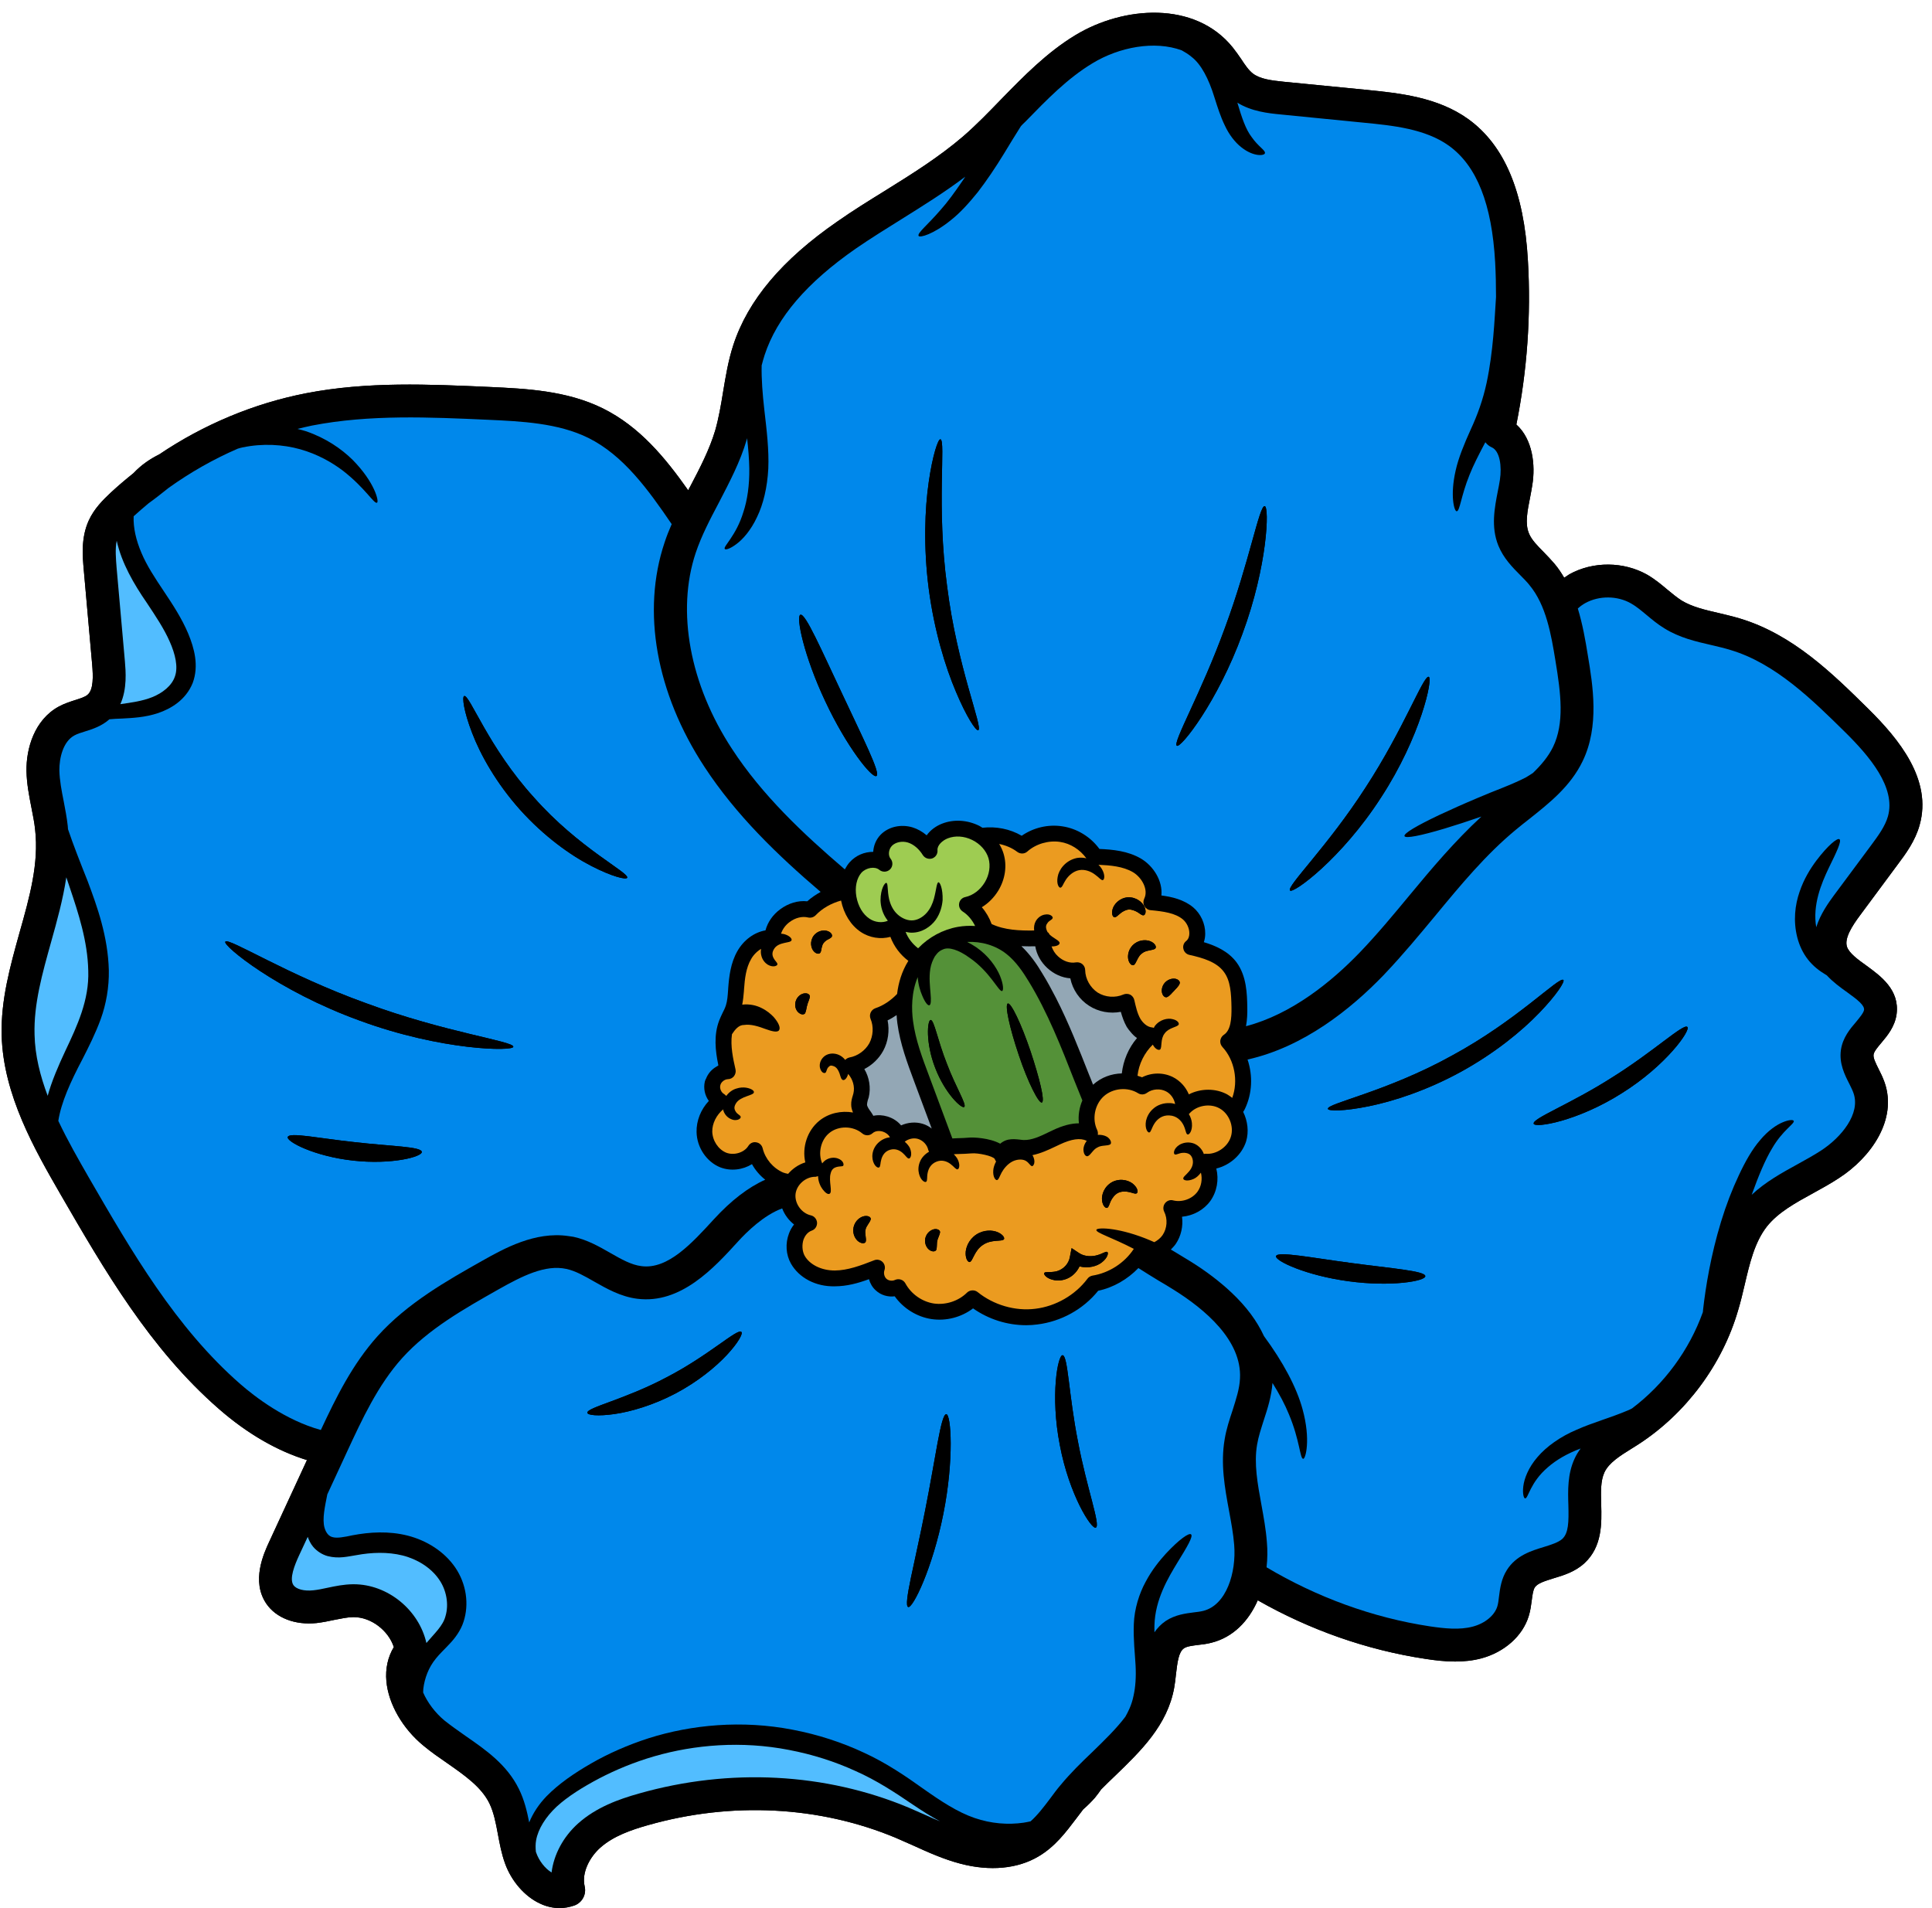 <?xml version="1.0" encoding="UTF-8"?><svg xmlns="http://www.w3.org/2000/svg" xmlns:xlink="http://www.w3.org/1999/xlink" height="119.2" preserveAspectRatio="xMidYMid meet" version="1.0" viewBox="3.9 4.0 120.7 119.2" width="120.7" zoomAndPan="magnify"><g><g id="change1_1"><path d="M 112.598 42.641 C 112.172 42.512 111.738 42.414 111.297 42.305 C 110.438 42.109 109.613 41.918 108.953 41.516 C 108.664 41.332 108.375 41.09 108.07 40.84 C 107.691 40.52 107.297 40.191 106.816 39.91 C 105.344 39.074 103.438 39.059 101.957 39.871 C 101.844 39.941 101.734 40.016 101.621 40.094 C 101.445 39.797 101.258 39.508 101.027 39.234 C 100.816 38.984 100.578 38.738 100.352 38.504 C 99.957 38.102 99.578 37.727 99.414 37.316 C 99.164 36.707 99.324 35.918 99.492 35.074 C 99.539 34.816 99.594 34.555 99.629 34.305 C 99.836 33.051 99.652 31.438 98.633 30.523 C 99.309 27.156 99.555 23.711 99.355 20.281 C 99.113 15.977 97.895 13.078 95.629 11.441 C 93.699 10.051 91.266 9.816 89.301 9.617 L 84.121 9.109 C 83.285 9.023 82.613 8.934 82.168 8.59 C 81.906 8.387 81.672 8.043 81.438 7.684 C 81.27 7.441 81.102 7.199 80.918 6.969 C 78.555 4.027 74.082 4.379 71.086 6.195 C 69.305 7.273 67.859 8.758 66.469 10.18 C 65.695 10.98 64.895 11.809 64.059 12.531 C 62.559 13.816 60.902 14.852 59.145 15.945 C 58.172 16.547 57.168 17.168 56.211 17.84 C 52.758 20.227 50.629 22.754 49.715 25.551 C 49.395 26.531 49.234 27.527 49.074 28.488 C 48.938 29.332 48.801 30.121 48.582 30.891 C 48.223 32.09 47.637 33.219 47.016 34.402 C 46.969 34.48 46.93 34.555 46.895 34.633 C 45.457 32.594 43.863 30.656 41.559 29.512 C 39.293 28.395 36.746 28.281 34.496 28.176 C 30.73 28.008 26.844 27.824 23.012 28.57 C 19.762 29.203 16.613 30.523 13.852 32.387 C 13.297 32.664 12.742 33.027 12.242 33.559 C 11.746 33.957 11.27 34.359 10.812 34.785 C 10.324 35.242 9.777 35.789 9.441 36.527 C 8.957 37.598 9.055 38.73 9.137 39.645 L 9.656 45.492 C 9.723 46.262 9.746 47.082 9.375 47.402 C 9.215 47.547 8.91 47.637 8.582 47.742 C 8.27 47.844 7.914 47.957 7.562 48.148 C 6.051 48.977 5.531 50.762 5.555 52.172 C 5.57 52.977 5.723 53.738 5.867 54.477 C 5.957 54.945 6.051 55.387 6.094 55.828 C 6.34 57.941 5.746 60.059 5.113 62.293 C 4.543 64.348 3.945 66.469 4.004 68.691 C 4.105 72.418 6.082 75.84 7.668 78.594 C 10.422 83.355 13.27 88.266 17.566 92.016 C 19.359 93.582 21.238 94.656 23.078 95.219 L 20.723 100.312 C 20.379 101.051 19.582 102.785 20.539 104.191 C 21.148 105.082 22.328 105.539 23.672 105.402 C 24.066 105.355 24.434 105.281 24.789 105.203 C 25.211 105.121 25.605 105.035 25.969 105.031 L 26 105.031 C 27.086 105.031 28.168 105.867 28.504 106.902 C 28.129 107.523 27.969 108.254 28.039 109.035 C 28.168 110.461 29.055 111.996 30.355 113.062 C 30.828 113.457 31.332 113.805 31.82 114.141 C 32.922 114.91 33.965 115.633 34.473 116.66 C 34.746 117.223 34.875 117.883 35.004 118.582 C 35.117 119.184 35.23 119.809 35.453 120.422 C 35.848 121.52 36.676 122.477 37.621 122.918 C 38.031 123.117 38.449 123.207 38.867 123.207 C 39.172 123.207 39.477 123.152 39.781 123.047 C 40.27 122.871 40.547 122.355 40.426 121.852 C 40.223 120.973 40.762 120.012 41.387 119.449 C 42.215 118.703 43.363 118.316 44.383 118.027 C 49.605 116.543 55.105 116.828 59.875 118.824 C 60.23 118.977 60.59 119.137 60.949 119.297 C 61.883 119.723 62.863 120.164 63.914 120.438 C 65.746 120.918 67.473 120.758 68.781 119.98 C 69.809 119.375 70.484 118.477 71.141 117.609 C 71.281 117.418 71.426 117.23 71.574 117.039 C 71.867 116.785 72.113 116.535 72.309 116.309 C 72.461 116.125 72.578 115.957 72.691 115.797 C 72.973 115.512 73.27 115.223 73.574 114.934 C 75.176 113.387 76.828 111.789 77.254 109.457 C 77.301 109.184 77.34 108.895 77.367 108.605 C 77.453 107.883 77.527 107.203 77.871 106.977 C 78.051 106.855 78.379 106.816 78.734 106.77 C 78.988 106.742 79.277 106.711 79.574 106.633 C 80.949 106.289 81.914 105.266 82.477 103.98 C 85.711 105.82 89.27 107.082 92.938 107.637 C 93.535 107.73 94.16 107.805 94.801 107.805 C 95.348 107.805 95.895 107.754 96.441 107.609 C 97.895 107.219 99.035 106.203 99.41 104.953 C 99.516 104.609 99.555 104.277 99.594 103.988 C 99.637 103.66 99.676 103.348 99.781 103.18 C 99.949 102.914 100.414 102.777 100.945 102.609 C 101.586 102.418 102.301 102.199 102.887 101.66 C 104.004 100.633 103.965 99.164 103.934 97.988 C 103.91 97.227 103.891 96.512 104.133 95.992 C 104.406 95.395 105.105 94.953 105.844 94.496 L 106.254 94.238 C 109.227 92.312 111.504 89.254 112.488 85.855 C 112.645 85.34 112.77 84.805 112.895 84.273 C 113.215 82.906 113.52 81.613 114.277 80.637 C 114.984 79.742 116.059 79.156 117.199 78.531 C 117.723 78.242 118.266 77.945 118.781 77.605 C 120.789 76.312 122.445 73.953 121.641 71.633 C 121.531 71.32 121.391 71.031 121.262 70.781 C 121.086 70.426 120.918 70.098 120.949 69.891 C 120.973 69.695 121.207 69.422 121.434 69.152 C 121.809 68.707 122.277 68.148 122.387 67.367 C 122.59 65.836 121.383 64.973 120.508 64.332 C 119.977 63.953 119.426 63.555 119.289 63.152 C 119.113 62.629 119.602 61.859 120.105 61.184 L 122.445 58.027 C 122.965 57.336 123.551 56.535 123.824 55.555 C 124.629 52.711 122.531 50.172 120.613 48.277 C 118.406 46.102 115.914 43.637 112.598 42.641"/></g><g id="change1_2"><path d="M 7.988 69.641 C 8.719 68.098 9.48 66.477 9.414 64.645 C 9.375 62.805 8.797 61.047 8.258 59.449 C 8.188 59.234 8.113 59.023 8.043 58.809 C 7.836 60.188 7.465 61.527 7.094 62.848 C 6.539 64.84 6.004 66.727 6.059 68.637 C 6.086 69.945 6.414 71.223 6.879 72.461 C 7.129 71.551 7.543 70.59 7.988 69.641 Z M 14.828 46.262 C 15.039 45.676 14.855 44.871 14.5 44.078 C 14.152 43.281 13.625 42.496 13.07 41.66 C 12.273 40.504 11.496 39.18 11.191 37.781 C 11.086 38.297 11.141 38.906 11.184 39.461 L 11.703 45.316 C 11.754 45.934 11.852 47.035 11.418 47.996 C 11.426 47.996 11.434 47.988 11.449 47.988 C 12.09 47.895 12.789 47.805 13.41 47.555 C 14.035 47.305 14.629 46.855 14.828 46.262 Z M 31.734 104.961 C 31.949 104.238 31.801 103.332 31.309 102.648 C 30.82 101.949 29.984 101.414 29.055 101.18 C 28.113 100.945 27.109 100.984 26.16 101.16 C 25.664 101.234 25.078 101.402 24.371 101.219 C 24.031 101.129 23.688 100.906 23.461 100.633 C 23.301 100.441 23.203 100.23 23.125 100.016 L 22.586 101.172 C 22.305 101.781 21.961 102.633 22.234 103.035 C 22.41 103.285 22.898 103.418 23.469 103.355 C 23.746 103.328 24.051 103.266 24.371 103.195 C 24.867 103.09 25.383 102.984 25.945 102.977 C 25.961 102.977 25.984 102.977 26 102.977 C 28.129 102.977 30.078 104.59 30.539 106.648 C 31.051 106.039 31.582 105.57 31.734 104.961 Z M 54.332 60.309 C 54.582 60.082 54.871 59.891 55.168 59.723 C 52.48 57.426 49.898 54.945 47.91 51.91 C 44.887 47.297 43.98 42.184 45.418 37.895 C 45.547 37.5 45.699 37.117 45.863 36.746 C 44.398 34.594 42.844 32.441 40.648 31.355 C 38.77 30.426 36.449 30.32 34.406 30.227 C 30.762 30.062 26.996 29.887 23.398 30.586 C 23.094 30.648 22.789 30.723 22.484 30.797 C 22.66 30.844 22.844 30.883 23.004 30.938 C 24.258 31.363 25.238 32.047 25.93 32.73 C 27.316 34.129 27.598 35.355 27.453 35.406 C 27.277 35.508 26.715 34.488 25.332 33.414 C 24.645 32.891 23.742 32.375 22.66 32.07 C 21.582 31.766 20.309 31.688 19.047 31.953 C 18.941 31.969 18.852 32.008 18.754 32.031 C 17.23 32.691 15.785 33.516 14.445 34.473 C 14.008 34.82 13.586 35.156 13.191 35.438 C 13.176 35.453 13.168 35.461 13.152 35.469 C 12.848 35.727 12.543 35.984 12.25 36.254 C 12.219 36.973 12.402 37.758 12.734 38.535 C 13.07 39.34 13.586 40.117 14.145 40.953 C 14.699 41.781 15.262 42.641 15.656 43.578 C 16.035 44.488 16.34 45.59 15.938 46.672 C 15.504 47.738 14.578 48.277 13.777 48.551 C 12.949 48.824 12.188 48.855 11.535 48.891 C 11.254 48.898 10.984 48.914 10.734 48.938 L 10.727 48.945 C 10.242 49.371 9.695 49.547 9.207 49.699 C 8.957 49.773 8.719 49.852 8.543 49.949 C 7.836 50.336 7.602 51.363 7.609 52.133 C 7.625 52.758 7.746 53.395 7.883 54.078 C 7.977 54.566 8.074 55.074 8.133 55.602 C 8.141 55.668 8.141 55.738 8.148 55.805 C 8.477 56.781 8.902 57.859 9.375 59.047 C 9.977 60.652 10.645 62.508 10.699 64.621 C 10.719 65.672 10.531 66.734 10.195 67.664 C 9.859 68.582 9.441 69.406 9.055 70.164 C 8.301 71.594 7.723 72.871 7.543 74.027 C 8.125 75.262 8.805 76.441 9.449 77.566 C 12.117 82.176 14.879 86.949 18.918 90.473 C 19.84 91.277 21.734 92.73 23.945 93.34 C 24.898 91.301 25.914 89.234 27.488 87.477 C 29.352 85.406 31.84 84 34.039 82.762 C 35.363 82.016 37.324 80.918 39.402 81.223 C 39.508 81.246 39.613 81.246 39.727 81.27 C 40.602 81.461 41.332 81.879 42.047 82.289 C 42.711 82.668 43.34 83.027 43.973 83.102 C 45.637 83.324 47.152 81.641 48.496 80.176 C 49.57 79.004 50.648 78.176 51.707 77.703 C 51.371 77.438 51.082 77.102 50.879 76.73 C 50.309 77.086 49.562 77.184 48.906 76.934 C 48.047 76.594 47.434 75.688 47.418 74.723 C 47.402 74.02 47.684 73.312 48.184 72.781 C 47.934 72.441 47.836 71.992 47.934 71.574 C 47.949 71.504 47.98 71.441 48.012 71.383 C 48.133 71.07 48.359 70.812 48.648 70.645 C 48.695 70.621 48.73 70.59 48.777 70.57 C 48.777 70.547 48.77 70.531 48.77 70.508 C 48.594 69.656 48.48 68.676 48.832 67.754 C 48.895 67.594 48.969 67.434 49.043 67.281 C 49.121 67.129 49.195 66.98 49.25 66.812 C 49.34 66.531 49.363 66.203 49.387 65.859 L 49.395 65.73 C 49.449 65 49.547 64.156 49.965 63.426 C 50.367 62.719 51.023 62.246 51.723 62.125 C 51.859 61.617 52.176 61.152 52.641 60.809 C 53.152 60.43 53.754 60.246 54.332 60.309 Z M 60.645 64.035 C 60.645 64.027 60.645 64.027 60.645 64.027 C 60.141 63.648 59.746 63.121 59.527 62.531 C 58.922 62.695 58.23 62.598 57.668 62.219 C 57.055 61.809 56.613 61.094 56.445 60.262 C 55.844 60.43 55.281 60.734 54.855 61.184 C 54.734 61.305 54.559 61.359 54.383 61.32 C 54.02 61.23 53.586 61.336 53.234 61.602 C 52.969 61.793 52.785 62.059 52.695 62.332 C 52.781 62.34 52.863 62.348 52.93 62.371 C 53.266 62.477 53.395 62.668 53.348 62.75 C 53.281 62.941 52.543 62.824 52.262 63.281 C 52.125 63.496 52.133 63.68 52.23 63.859 C 52.316 64.035 52.461 64.125 52.469 64.234 C 52.488 64.324 52.23 64.477 51.867 64.27 C 51.707 64.172 51.531 63.98 51.465 63.707 C 51.426 63.57 51.426 63.418 51.449 63.281 C 51.191 63.434 50.961 63.672 50.824 63.922 C 50.504 64.469 50.43 65.145 50.383 65.801 L 50.375 65.93 C 50.352 66.203 50.324 66.484 50.27 66.766 C 50.734 66.711 51.152 66.812 51.484 66.98 C 51.82 67.145 52.066 67.359 52.238 67.543 C 52.574 67.93 52.672 68.234 52.566 68.371 C 52.461 68.516 52.133 68.438 51.715 68.285 C 51.305 68.133 50.816 67.969 50.391 68.035 C 50.062 68.027 49.828 68.309 49.629 68.613 C 49.523 69.344 49.699 70.148 49.852 70.82 C 49.883 70.965 49.844 71.117 49.754 71.238 C 49.66 71.352 49.523 71.422 49.371 71.422 C 49.164 71.43 48.945 71.602 48.902 71.801 C 48.848 72.008 48.961 72.258 49.145 72.355 C 49.195 72.387 49.234 72.434 49.273 72.469 C 49.441 72.234 49.676 72.074 49.906 72.008 C 50.141 71.93 50.344 71.93 50.512 71.953 C 50.84 72.008 51.008 72.137 51 72.234 C 51 72.453 50.168 72.469 49.883 72.926 C 49.742 73.156 49.762 73.293 49.875 73.465 C 49.973 73.617 50.125 73.656 50.168 73.754 C 50.195 73.801 50.164 73.875 50.062 73.93 C 49.957 73.984 49.773 74.008 49.586 73.922 C 49.395 73.848 49.191 73.68 49.09 73.383 C 49.082 73.359 49.082 73.328 49.082 73.305 C 48.656 73.664 48.391 74.188 48.398 74.699 C 48.414 75.27 48.777 75.816 49.273 76.016 C 49.762 76.203 50.391 76.008 50.648 75.598 C 50.758 75.422 50.945 75.328 51.145 75.367 C 51.344 75.398 51.5 75.543 51.547 75.742 C 51.707 76.402 52.195 76.98 52.824 77.254 C 52.922 77.293 53.031 77.316 53.137 77.336 C 53.418 77.012 53.789 76.75 54.211 76.621 C 53.996 75.68 54.332 74.629 55.09 74.016 C 55.676 73.543 56.461 73.375 57.191 73.504 C 57.129 73.352 57.078 73.199 57.078 73.016 C 57.07 72.805 57.129 72.605 57.176 72.453 L 57.215 72.316 C 57.32 71.891 57.176 71.422 56.887 71.094 C 56.809 71.391 56.652 71.504 56.559 71.473 C 56.453 71.441 56.414 71.27 56.352 71.07 C 56.277 70.859 56.172 70.684 55.996 70.613 C 55.82 70.555 55.77 70.547 55.648 70.676 C 55.547 70.781 55.547 70.926 55.484 71.008 C 55.449 71.047 55.371 71.055 55.289 70.996 C 55.199 70.926 55.113 70.773 55.113 70.574 C 55.113 70.387 55.191 70.145 55.441 69.961 C 55.699 69.785 56.035 69.785 56.309 69.906 C 56.469 69.977 56.605 70.09 56.703 70.219 C 56.773 70.145 56.863 70.09 56.969 70.066 C 57.48 69.977 57.957 69.633 58.211 69.176 C 58.453 68.719 58.492 68.133 58.285 67.648 C 58.238 67.527 58.238 67.383 58.293 67.262 C 58.348 67.137 58.453 67.039 58.582 66.992 C 59.098 66.82 59.562 66.5 59.945 66.098 C 60.027 65.418 60.23 64.703 60.645 64.035 Z M 62.109 74.508 L 61.016 71.574 C 60.582 70.41 60.133 69.207 59.961 67.922 C 59.945 67.77 59.922 67.594 59.914 67.418 C 59.73 67.543 59.547 67.656 59.352 67.746 C 59.48 68.387 59.391 69.07 59.078 69.648 C 58.809 70.137 58.391 70.539 57.898 70.789 C 58.211 71.312 58.316 71.961 58.172 72.562 L 58.117 72.727 C 58.09 72.836 58.066 72.934 58.066 73.004 C 58.066 73.133 58.195 73.312 58.324 73.488 C 58.379 73.566 58.414 73.633 58.461 73.711 C 58.742 73.648 59.047 73.664 59.344 73.754 C 59.691 73.863 59.98 74.051 60.195 74.309 C 60.613 74.121 61.098 74.074 61.547 74.211 C 61.754 74.273 61.945 74.379 62.109 74.508 Z M 61.793 117.426 C 62.074 117.555 62.348 117.676 62.629 117.789 C 62.043 117.48 61.48 117.113 60.926 116.742 C 59.797 115.973 58.664 115.23 57.363 114.652 C 56.074 114.059 54.664 113.609 53.191 113.328 C 50.223 112.75 47.293 113 44.785 113.723 C 43.531 114.086 42.375 114.566 41.34 115.105 C 40.312 115.648 39.379 116.227 38.676 116.871 C 37.984 117.52 37.523 118.262 37.395 118.961 C 37.348 119.215 37.355 119.457 37.379 119.691 C 37.387 119.707 37.387 119.723 37.395 119.738 C 37.574 120.258 37.957 120.742 38.359 120.984 C 38.496 119.875 39.082 118.758 40.016 117.922 C 41.156 116.902 42.582 116.398 43.82 116.051 C 49.492 114.438 55.477 114.758 60.672 116.934 C 61.047 117.094 61.418 117.258 61.793 117.426 Z M 65.426 59.121 C 65.711 58.645 65.793 58.094 65.656 57.617 C 65.512 57.145 65.145 56.727 64.637 56.477 C 64.133 56.23 63.578 56.195 63.113 56.375 C 62.781 56.504 62.445 56.809 62.469 57.113 C 62.492 57.344 62.355 57.555 62.133 57.633 C 61.922 57.699 61.676 57.617 61.555 57.426 C 61.312 57.031 60.977 56.75 60.621 56.637 C 60.254 56.527 59.852 56.613 59.625 56.84 C 59.41 57.062 59.371 57.441 59.539 57.648 C 59.699 57.844 59.684 58.133 59.512 58.309 C 59.328 58.492 59.039 58.508 58.84 58.348 C 58.559 58.109 58.012 58.203 57.715 58.527 C 57.418 58.871 57.297 59.426 57.402 60.02 C 57.512 60.621 57.805 61.121 58.219 61.395 C 58.566 61.633 59.023 61.672 59.363 61.527 C 59.363 61.52 59.355 61.512 59.352 61.504 C 59.023 61.086 58.922 60.621 58.91 60.254 C 58.91 59.512 59.191 59.129 59.273 59.16 C 59.391 59.191 59.32 59.609 59.449 60.188 C 59.52 60.477 59.656 60.797 59.891 61.047 C 60.125 61.297 60.492 61.504 60.855 61.504 C 61.215 61.504 61.555 61.297 61.793 61.031 C 62.035 60.758 62.164 60.438 62.246 60.148 C 62.402 59.562 62.414 59.137 62.531 59.121 C 62.621 59.113 62.809 59.512 62.789 60.234 C 62.758 60.59 62.656 61.047 62.355 61.473 C 62.059 61.875 61.527 62.27 60.855 62.27 C 60.719 62.27 60.598 62.242 60.477 62.219 C 60.629 62.621 60.91 62.977 61.258 63.246 C 61.922 62.551 62.801 62.074 63.746 61.906 C 64.102 61.844 64.461 61.828 64.82 61.852 C 64.645 61.488 64.379 61.16 64.035 60.941 C 63.867 60.824 63.785 60.629 63.824 60.43 C 63.859 60.238 64.012 60.082 64.211 60.043 C 64.691 59.938 65.137 59.602 65.426 59.121 Z M 71.52 72.75 C 71.352 72.34 71.184 71.93 71.023 71.52 C 70.203 69.426 69.352 67.254 68.172 65.32 C 67.816 64.734 67.375 64.074 66.789 63.609 C 66.098 63.055 65.199 62.805 64.324 62.848 C 64.523 62.949 64.711 63.062 64.895 63.184 C 65.656 63.707 66.141 64.414 66.371 64.957 C 66.598 65.512 66.598 65.883 66.508 65.914 C 66.301 65.988 65.762 64.711 64.453 63.824 C 63.805 63.352 63.168 63.137 62.801 63.32 C 62.492 63.441 62.379 63.664 62.293 63.77 C 62.172 63.988 62.066 64.242 62.02 64.531 C 61.93 65.086 62.004 65.648 62.035 66.066 C 62.074 66.492 62.066 66.773 61.961 66.805 C 61.859 66.836 61.684 66.613 61.512 66.195 C 61.391 65.914 61.266 65.52 61.234 65.047 C 60.832 66.004 60.84 67.047 60.941 67.793 C 61.094 68.965 61.527 70.113 61.945 71.223 L 63.398 75.125 C 63.512 75.117 63.625 75.117 63.73 75.109 C 63.988 75.102 64.246 75.094 64.492 75.07 C 64.691 75.055 65.695 75.078 66.387 75.453 C 66.531 75.328 66.707 75.238 66.895 75.199 C 67.152 75.148 67.398 75.176 67.617 75.199 C 67.695 75.207 67.777 75.223 67.852 75.223 C 68.355 75.238 68.863 75.004 69.398 74.742 L 69.688 74.605 C 70.293 74.316 70.828 74.18 71.305 74.18 C 71.246 73.695 71.328 73.199 71.52 72.75 Z M 74.934 68.852 C 74.781 68.75 74.645 68.613 74.523 68.461 C 74.449 68.371 74.363 68.273 74.293 68.156 C 74.121 67.852 74.008 67.527 73.922 67.215 C 73.246 67.344 72.531 67.215 71.945 66.84 C 71.336 66.453 70.91 65.824 70.766 65.121 C 70.25 65.086 69.738 64.855 69.328 64.477 C 68.926 64.105 68.66 63.625 68.578 63.121 C 68.293 63.129 67.996 63.121 67.711 63.113 C 68.258 63.633 68.684 64.25 69.016 64.812 C 69.32 65.305 69.602 65.824 69.867 66.34 C 70.668 67.906 71.312 69.559 71.945 71.16 C 72.027 71.359 72.113 71.566 72.188 71.77 C 72.188 71.762 72.195 71.762 72.195 71.762 C 72.691 71.312 73.328 71.078 73.984 71.062 C 74.074 70.258 74.402 69.473 74.934 68.852 Z M 80.797 75.02 C 81.004 74.371 80.684 73.574 80.09 73.246 C 79.496 72.91 78.652 73.062 78.211 73.566 C 78.199 73.582 78.18 73.59 78.172 73.602 C 78.289 73.793 78.348 73.992 78.363 74.164 C 78.41 74.668 78.18 74.918 78.09 74.875 C 77.984 74.844 77.984 74.594 77.84 74.297 C 77.695 74 77.398 73.703 76.957 73.688 C 76.508 73.656 76.191 73.922 76.016 74.203 C 75.84 74.484 75.809 74.73 75.703 74.75 C 75.609 74.781 75.406 74.516 75.496 74.02 C 75.551 73.785 75.68 73.496 75.945 73.27 C 76.203 73.031 76.598 72.895 76.996 72.918 C 77.102 72.918 77.215 72.941 77.316 72.973 C 77.254 72.645 77.047 72.34 76.754 72.188 C 76.387 71.992 75.895 72.027 75.559 72.273 C 75.398 72.395 75.176 72.41 75.004 72.301 C 74.348 71.891 73.426 71.977 72.855 72.492 C 72.285 73.012 72.113 73.922 72.449 74.605 C 72.492 74.707 72.5 74.805 72.484 74.902 C 72.742 74.883 72.98 74.957 73.117 75.062 C 73.32 75.23 73.344 75.422 73.27 75.488 C 73.109 75.609 72.719 75.527 72.461 75.688 C 72.188 75.809 72.035 76.18 71.848 76.234 C 71.746 76.258 71.609 76.145 71.59 75.871 C 71.574 75.703 71.641 75.473 71.793 75.277 C 71.793 75.277 71.785 75.277 71.785 75.27 C 71.391 75.078 70.844 75.156 70.105 75.504 L 69.832 75.633 C 69.398 75.84 68.91 76.066 68.402 76.168 L 68.406 76.176 C 68.652 76.594 68.453 76.891 68.363 76.852 C 68.258 76.828 68.188 76.645 67.996 76.531 C 67.832 76.426 67.504 76.395 67.168 76.555 C 66.844 76.715 66.605 77.02 66.477 77.254 C 66.348 77.496 66.293 77.703 66.188 77.727 C 66.09 77.742 65.922 77.527 65.953 77.125 C 65.961 76.957 66.027 76.758 66.129 76.562 C 66.09 76.516 66.066 76.461 66.043 76.402 C 65.922 76.219 65 76.016 64.582 76.059 C 64.316 76.082 64.043 76.09 63.762 76.098 C 63.668 76.098 63.578 76.105 63.488 76.113 C 63.57 76.195 63.648 76.289 63.699 76.371 C 63.922 76.766 63.816 77.047 63.723 77.055 C 63.609 77.07 63.504 76.883 63.273 76.715 C 63.047 76.547 62.734 76.441 62.402 76.578 C 62.059 76.715 61.906 77.004 61.852 77.285 C 61.797 77.551 61.852 77.762 61.762 77.832 C 61.684 77.895 61.418 77.754 61.312 77.324 C 61.258 77.109 61.258 76.828 61.391 76.539 C 61.496 76.305 61.691 76.098 61.945 75.953 C 61.922 75.914 61.898 75.887 61.891 75.84 C 61.824 75.527 61.57 75.254 61.258 75.156 C 60.977 75.07 60.652 75.148 60.422 75.328 C 60.566 75.453 60.688 75.598 60.75 75.734 C 60.91 76.129 60.781 76.387 60.68 76.379 C 60.574 76.379 60.484 76.195 60.293 76.031 C 60.094 75.855 59.82 75.742 59.512 75.832 C 59.191 75.922 59.031 76.176 58.961 76.426 C 58.887 76.668 58.918 76.875 58.824 76.934 C 58.75 76.996 58.492 76.852 58.414 76.426 C 58.379 76.219 58.398 75.953 58.543 75.688 C 58.688 75.422 58.961 75.191 59.289 75.094 C 59.355 75.078 59.426 75.062 59.496 75.055 C 59.41 74.875 59.219 74.75 59.055 74.699 C 58.863 74.637 58.59 74.637 58.414 74.797 C 58.23 74.965 57.953 74.973 57.762 74.805 C 57.199 74.332 56.285 74.316 55.715 74.781 C 55.176 75.215 54.992 76.051 55.266 76.684 C 55.348 76.586 55.441 76.492 55.555 76.434 C 55.805 76.305 56.051 76.312 56.23 76.371 C 56.621 76.5 56.652 76.812 56.551 76.852 C 56.383 76.902 55.91 76.812 55.797 77.301 C 55.648 77.777 55.945 78.5 55.715 78.586 C 55.621 78.629 55.465 78.531 55.289 78.297 C 55.168 78.137 55.016 77.84 55.008 77.48 C 54.953 77.496 54.906 77.512 54.863 77.52 C 54.848 77.52 54.832 77.52 54.824 77.52 C 54.238 77.52 53.676 78.008 53.602 78.586 C 53.531 79.18 53.973 79.801 54.559 79.93 C 54.773 79.977 54.93 80.168 54.945 80.387 C 54.953 80.609 54.824 80.812 54.613 80.883 C 54.316 80.988 54.172 81.262 54.109 81.414 C 53.988 81.758 54.012 82.168 54.172 82.457 C 54.488 83.012 55.219 83.375 56.043 83.375 C 56.051 83.375 56.055 83.375 56.066 83.375 C 56.855 83.367 57.641 83.078 58.508 82.738 C 58.688 82.66 58.902 82.707 59.039 82.844 C 59.176 82.98 59.219 83.188 59.152 83.367 C 59.094 83.543 59.145 83.766 59.273 83.887 C 59.41 84.016 59.641 84.047 59.805 83.969 C 60.051 83.855 60.332 83.945 60.461 84.176 C 60.82 84.844 61.504 85.324 62.246 85.438 C 62.984 85.543 63.785 85.285 64.316 84.754 C 64.414 84.66 64.543 84.617 64.668 84.617 C 64.781 84.617 64.887 84.652 64.977 84.723 C 65.969 85.527 67.32 85.926 68.582 85.766 C 69.852 85.613 71.07 84.914 71.84 83.887 C 71.914 83.785 72.027 83.719 72.152 83.695 C 73.191 83.527 74.156 82.906 74.734 82.023 C 73.328 81.293 72.355 81.02 72.395 80.836 C 72.41 80.684 73.625 80.66 75.43 81.359 C 75.617 81.43 75.816 81.52 76.016 81.605 C 76.219 81.496 76.402 81.352 76.531 81.164 C 76.82 80.738 76.859 80.152 76.629 79.695 C 76.547 79.52 76.57 79.316 76.691 79.164 C 76.812 79.012 77.012 78.941 77.195 78.996 C 77.738 79.133 78.379 78.91 78.715 78.449 C 78.957 78.113 79.027 77.664 78.926 77.262 C 78.789 77.445 78.633 77.582 78.484 77.648 C 78.098 77.824 77.84 77.742 77.824 77.641 C 77.801 77.535 77.992 77.414 78.172 77.199 C 78.363 76.988 78.492 76.691 78.395 76.379 C 78.348 76.234 78.273 76.145 78.172 76.09 C 78.059 76.031 77.914 76.016 77.801 76.023 C 77.551 76.035 77.391 76.168 77.293 76.121 C 77.199 76.09 77.199 75.754 77.602 75.512 C 77.793 75.406 78.074 75.328 78.402 75.414 C 78.715 75.496 78.996 75.77 79.109 76.098 C 79.148 76.098 79.176 76.074 79.215 76.082 C 79.887 76.145 80.602 75.664 80.797 75.02 Z M 80.883 72.59 C 81.27 71.535 81.035 70.234 80.266 69.406 C 80.168 69.297 80.121 69.152 80.137 69.008 C 80.16 68.863 80.234 68.734 80.355 68.652 C 80.797 68.371 80.844 67.633 80.836 66.949 C 80.82 66.051 80.777 65.266 80.355 64.711 C 79.902 64.098 79.055 63.844 78.203 63.656 C 78.023 63.617 77.871 63.473 77.832 63.281 C 77.785 63.102 77.855 62.902 78.008 62.789 C 78.164 62.66 78.203 62.461 78.203 62.324 C 78.211 61.996 78.043 61.648 77.801 61.441 C 77.316 61.039 76.598 60.941 75.777 60.863 C 75.617 60.848 75.473 60.75 75.391 60.605 C 75.316 60.469 75.316 60.293 75.383 60.148 C 75.664 59.586 75.238 58.824 74.684 58.492 C 74.059 58.125 73.262 58.059 72.523 58.027 C 72.613 58.109 72.684 58.203 72.734 58.285 C 72.965 58.672 72.895 58.969 72.797 58.984 C 72.691 59.008 72.562 58.816 72.316 58.645 C 72.082 58.461 71.695 58.293 71.32 58.363 C 70.949 58.43 70.645 58.719 70.484 58.969 C 70.316 59.223 70.266 59.441 70.152 59.457 C 70.059 59.48 69.891 59.23 69.977 58.781 C 70.043 58.363 70.441 57.754 71.184 57.602 C 71.398 57.57 71.59 57.578 71.77 57.625 C 71.375 57.082 70.781 56.695 70.121 56.598 C 69.406 56.492 68.621 56.719 68.082 57.199 C 67.906 57.359 67.641 57.363 67.449 57.219 C 67.121 56.969 66.727 56.809 66.324 56.727 C 66.438 56.918 66.535 57.121 66.598 57.336 C 66.82 58.074 66.707 58.91 66.273 59.633 C 66.004 60.074 65.648 60.43 65.238 60.68 C 65.504 60.984 65.711 61.344 65.852 61.73 C 66.652 62.109 67.609 62.148 68.508 62.133 C 68.484 61.938 68.508 61.73 68.605 61.555 C 68.742 61.312 68.957 61.184 69.141 61.145 C 69.535 61.055 69.719 61.297 69.656 61.375 C 69.609 61.473 69.457 61.512 69.359 61.641 C 69.246 61.785 69.215 61.898 69.289 62.109 C 69.305 62.156 69.328 62.203 69.352 62.242 C 69.367 62.254 69.391 62.262 69.406 62.277 C 69.434 62.309 69.441 62.348 69.465 62.379 C 69.719 62.629 70.113 62.766 70.098 62.918 C 70.098 63.023 69.93 63.129 69.609 63.129 C 69.609 63.129 69.602 63.121 69.594 63.121 C 69.672 63.352 69.801 63.57 69.996 63.746 C 70.324 64.051 70.742 64.195 71.117 64.125 C 71.262 64.105 71.406 64.141 71.52 64.234 C 71.625 64.324 71.695 64.461 71.695 64.605 C 71.703 65.16 72.016 65.707 72.477 66.012 C 72.949 66.309 73.574 66.355 74.082 66.133 C 74.219 66.074 74.379 66.082 74.508 66.141 C 74.637 66.211 74.734 66.332 74.766 66.484 C 74.859 66.887 74.949 67.312 75.148 67.656 C 75.293 67.891 75.551 68.156 75.863 68.188 C 75.906 68.188 75.945 68.203 75.984 68.219 C 76.008 68.18 76.016 68.141 76.043 68.105 C 76.363 67.68 76.867 67.594 77.156 67.672 C 77.469 67.738 77.582 67.922 77.535 68.012 C 77.445 68.18 76.918 68.195 76.66 68.566 C 76.379 68.918 76.516 69.426 76.379 69.566 C 76.301 69.633 76.098 69.57 75.938 69.297 C 75.938 69.289 75.93 69.277 75.922 69.262 C 75.398 69.77 75.047 70.469 74.965 71.207 C 75.062 71.238 75.156 71.27 75.246 71.305 C 75.855 70.996 76.605 70.988 77.215 71.312 C 77.648 71.543 77.984 71.922 78.172 72.371 C 78.91 71.992 79.848 71.977 80.578 72.379 C 80.684 72.441 80.781 72.516 80.883 72.59 Z M 81.367 90.121 C 81.496 87.742 79.172 85.789 77.199 84.562 C 76.898 84.371 76.594 84.191 76.281 84.008 C 75.867 83.758 75.445 83.492 75.02 83.223 C 74.34 83.926 73.461 84.441 72.508 84.641 C 71.574 85.801 70.195 86.562 68.707 86.746 C 68.477 86.777 68.25 86.793 68.012 86.793 C 66.828 86.793 65.664 86.426 64.691 85.742 C 63.961 86.297 63.008 86.547 62.094 86.41 C 61.184 86.273 60.332 85.742 59.797 84.988 C 59.371 85.043 58.93 84.914 58.613 84.617 C 58.406 84.434 58.262 84.184 58.188 83.918 C 57.488 84.176 56.801 84.359 56.066 84.363 C 54.855 84.395 53.812 83.824 53.312 82.941 C 53 82.387 52.953 81.688 53.191 81.062 C 53.266 80.852 53.379 80.66 53.508 80.5 C 53.176 80.242 52.914 79.887 52.766 79.496 C 51.621 79.914 50.543 80.973 50.012 81.559 C 48.504 83.215 46.434 85.484 43.715 85.141 C 42.68 85.012 41.797 84.508 41.027 84.07 C 40.426 83.727 39.855 83.398 39.285 83.277 C 37.965 82.988 36.527 83.719 35.043 84.555 C 32.891 85.773 30.656 87.035 29.02 88.852 C 27.512 90.527 26.523 92.664 25.566 94.73 L 24.348 97.363 C 24.207 98.086 24.016 98.906 24.176 99.453 C 24.273 99.781 24.449 99.988 24.699 100.039 C 24.965 100.109 25.406 100.031 25.922 99.918 C 26.996 99.715 28.184 99.637 29.379 99.941 C 30.562 100.246 31.656 100.93 32.344 101.934 C 33.035 102.953 33.219 104.223 32.859 105.32 C 32.684 105.867 32.328 106.344 32 106.688 C 31.672 107.043 31.359 107.328 31.133 107.617 C 30.668 108.18 30.426 108.863 30.348 109.492 C 30.336 109.578 30.344 109.66 30.336 109.742 C 30.609 110.367 31.082 111 31.656 111.48 C 32.07 111.812 32.52 112.125 32.996 112.461 C 34.262 113.336 35.566 114.246 36.312 115.754 C 36.656 116.445 36.824 117.16 36.961 117.859 C 37.195 117.281 37.559 116.727 38.039 116.227 C 38.809 115.441 39.766 114.785 40.832 114.172 C 41.902 113.555 43.121 113.016 44.445 112.59 C 47.098 111.754 50.254 111.449 53.426 112.066 C 55.008 112.367 56.52 112.863 57.891 113.508 C 59.273 114.141 60.508 114.984 61.594 115.762 C 62.691 116.535 63.723 117.215 64.781 117.578 C 65.824 117.938 66.887 118.012 67.84 117.875 C 67.988 117.852 68.145 117.82 68.285 117.789 C 68.719 117.402 69.102 116.902 69.496 116.379 C 69.711 116.09 69.922 115.797 70.152 115.531 C 70.766 114.785 71.465 114.102 72.152 113.449 C 72.902 112.719 73.633 112.012 74.203 111.258 C 74.355 110.984 74.594 110.559 74.719 109.934 C 74.836 109.41 74.883 108.777 74.844 108.039 C 74.805 107.305 74.699 106.453 74.734 105.477 C 74.766 104.504 75.078 103.547 75.473 102.824 C 75.867 102.078 76.336 101.508 76.742 101.059 C 77.574 100.168 78.18 99.75 78.309 99.859 C 78.457 99.98 78.074 100.625 77.469 101.605 C 76.871 102.59 76.066 103.926 76.023 105.539 C 76.016 105.684 76.023 105.836 76.023 105.98 C 76.203 105.715 76.434 105.469 76.734 105.266 C 77.324 104.879 77.969 104.801 78.484 104.734 C 78.684 104.711 78.883 104.688 79.07 104.641 C 80.516 104.285 81.148 102.246 81.004 100.512 C 80.949 99.82 80.82 99.129 80.684 98.391 C 80.418 96.953 80.145 95.461 80.41 93.918 C 80.516 93.27 80.715 92.68 80.906 92.102 C 81.125 91.406 81.34 90.762 81.367 90.121 Z M 100.922 50.672 C 101.645 49.18 101.418 47.348 101.074 45.273 C 100.809 43.652 100.496 41.805 99.449 40.551 C 99.281 40.336 99.082 40.145 98.891 39.949 C 98.391 39.445 97.828 38.875 97.508 38.086 C 97.035 36.914 97.273 35.727 97.477 34.676 C 97.523 34.441 97.57 34.215 97.605 33.977 C 97.734 33.133 97.605 32.16 97.082 31.941 C 96.922 31.871 96.801 31.758 96.695 31.629 C 96.289 32.395 95.941 33.074 95.707 33.668 C 95.172 34.988 95.105 35.941 94.906 35.941 C 94.754 35.957 94.48 34.973 94.84 33.398 C 95.012 32.617 95.371 31.742 95.781 30.836 C 96.199 29.934 96.543 28.996 96.777 27.91 C 97.195 25.922 97.266 24.016 97.363 22.555 C 97.363 21.832 97.348 21.117 97.309 20.395 C 97.105 16.742 96.16 14.363 94.426 13.109 C 92.945 12.043 90.898 11.84 89.094 11.664 L 83.922 11.152 C 83.141 11.078 82.09 10.965 81.203 10.414 C 81.48 11.352 81.727 12.082 82.09 12.555 C 82.508 13.16 82.965 13.391 82.926 13.566 C 82.918 13.73 82.227 13.824 81.438 13.191 C 81.055 12.887 80.684 12.41 80.426 11.852 C 80.152 11.297 79.961 10.684 79.773 10.09 C 79.406 8.895 78.934 8.02 78.363 7.57 C 78.129 7.371 77.906 7.246 77.727 7.145 C 76.035 6.523 73.824 6.934 72.152 7.953 C 70.59 8.895 69.305 10.219 67.945 11.617 C 67.852 11.699 67.762 11.793 67.68 11.883 C 67.344 12.422 66.984 12.992 66.621 13.602 C 66.09 14.469 65.539 15.289 64.984 16.008 C 64.414 16.715 63.859 17.32 63.305 17.754 C 62.219 18.637 61.359 18.871 61.289 18.738 C 61.191 18.562 61.844 18.066 62.672 17.102 C 63.098 16.629 63.547 16.008 64.027 15.305 C 64.09 15.223 64.148 15.121 64.203 15.039 C 62.918 16.012 61.555 16.859 60.23 17.688 C 59.281 18.281 58.301 18.887 57.371 19.527 C 54.309 21.656 52.438 23.832 51.668 26.184 C 51.602 26.395 51.539 26.609 51.484 26.828 C 51.465 27.688 51.539 28.617 51.652 29.613 C 51.797 30.867 51.949 32.113 51.898 33.285 C 51.836 34.449 51.586 35.508 51.191 36.312 C 50.809 37.133 50.309 37.695 49.906 37.992 C 49.5 38.297 49.227 38.367 49.18 38.297 C 49.059 38.145 49.891 37.484 50.344 35.984 C 50.59 35.242 50.727 34.305 50.711 33.262 C 50.703 32.676 50.648 32.039 50.574 31.375 C 50.566 31.406 50.559 31.438 50.551 31.469 C 50.141 32.867 49.469 34.129 48.832 35.363 C 48.262 36.441 47.727 37.461 47.363 38.543 C 46.148 42.184 46.992 46.762 49.629 50.785 C 51.508 53.668 54.047 56.066 56.68 58.316 C 56.766 58.156 56.863 58.004 56.977 57.875 C 57.363 57.441 57.898 57.219 58.453 57.219 C 58.477 56.832 58.629 56.445 58.918 56.148 C 59.402 55.652 60.18 55.473 60.91 55.691 C 61.223 55.789 61.527 55.957 61.793 56.188 C 62.035 55.844 62.402 55.594 62.758 55.457 C 63.48 55.176 64.324 55.219 65.078 55.594 C 65.145 55.625 65.207 55.676 65.277 55.715 C 66.117 55.617 67 55.785 67.73 56.215 C 68.461 55.707 69.383 55.488 70.266 55.625 C 71.191 55.762 72.035 56.285 72.586 57.039 C 73.406 57.074 74.371 57.16 75.191 57.648 C 75.953 58.102 76.547 59.031 76.457 59.945 C 77.109 60.027 77.855 60.203 78.434 60.68 C 78.91 61.078 79.203 61.707 79.195 62.332 C 79.195 62.523 79.164 62.695 79.109 62.863 C 79.887 63.094 80.645 63.449 81.148 64.117 C 81.785 64.977 81.809 66.105 81.824 66.934 C 81.832 67.32 81.816 67.723 81.742 68.113 C 84.609 67.359 87.094 65.328 88.844 63.512 C 89.934 62.379 90.969 61.129 91.969 59.922 C 93.355 58.246 94.801 56.535 96.449 55.016 C 95.59 55.312 94.801 55.57 94.133 55.77 C 92.656 56.211 91.711 56.398 91.645 56.238 C 91.582 56.07 92.41 55.586 93.805 54.922 C 94.496 54.598 95.332 54.223 96.27 53.828 C 97.188 53.426 98.289 53.055 99.234 52.566 C 99.387 52.48 99.523 52.383 99.668 52.293 C 100.184 51.797 100.625 51.273 100.922 50.672 Z M 121.848 55 C 122.355 53.191 120.684 51.234 119.168 49.738 C 117.137 47.738 114.832 45.453 112.012 44.609 C 111.621 44.488 111.227 44.398 110.832 44.305 C 109.844 44.078 108.824 43.844 107.883 43.258 C 107.457 43 107.105 42.703 106.758 42.414 C 106.43 42.141 106.117 41.879 105.797 41.699 C 104.945 41.211 103.805 41.203 102.945 41.676 C 102.777 41.766 102.617 41.887 102.473 42.016 C 102.777 43.02 102.953 44.031 103.098 44.938 C 103.41 46.809 103.836 49.371 102.77 51.562 C 102.012 53.129 100.695 54.172 99.418 55.184 C 99.145 55.402 98.859 55.617 98.594 55.844 C 96.723 57.395 95.18 59.258 93.551 61.23 C 92.555 62.43 91.531 63.664 90.434 64.82 C 90.398 64.855 90.359 64.902 90.32 64.941 C 88.289 67.047 85.34 69.414 81.84 70.195 C 82.176 71.199 82.137 72.316 81.672 73.285 C 81.645 73.344 81.605 73.406 81.566 73.465 C 81.848 74.035 81.93 74.699 81.75 75.309 C 81.48 76.152 80.738 76.797 79.887 77.004 C 80.059 77.695 79.93 78.449 79.512 79.035 C 79.102 79.598 78.441 79.953 77.746 80.016 C 77.824 80.609 77.688 81.223 77.352 81.719 C 77.262 81.848 77.156 81.953 77.047 82.066 C 77.148 82.121 77.246 82.184 77.344 82.242 C 77.656 82.434 77.969 82.625 78.281 82.812 C 79.277 83.43 80.121 84.082 80.836 84.754 C 81.758 85.621 82.434 86.531 82.867 87.477 C 84.047 89.074 84.906 90.672 85.277 92.047 C 85.801 93.949 85.461 95.172 85.316 95.141 C 85.109 95.133 85.109 93.984 84.418 92.344 C 84.176 91.75 83.832 91.098 83.398 90.402 C 83.332 91.242 83.094 92 82.852 92.73 C 82.684 93.262 82.516 93.766 82.434 94.262 C 82.234 95.445 82.465 96.695 82.707 98.016 C 82.844 98.77 82.988 99.547 83.047 100.344 C 83.094 100.863 83.086 101.395 83.027 101.918 C 86.16 103.781 89.652 105.066 93.242 105.609 C 94.145 105.742 95.09 105.844 95.918 105.621 C 96.68 105.418 97.273 104.922 97.445 104.359 C 97.5 104.184 97.523 103.965 97.551 103.73 C 97.613 103.242 97.691 102.633 98.047 102.078 C 98.625 101.172 99.578 100.883 100.352 100.648 C 100.816 100.504 101.25 100.367 101.5 100.148 C 101.895 99.781 101.91 99.105 101.883 98.039 C 101.852 97.129 101.828 96.086 102.27 95.133 C 102.375 94.898 102.504 94.695 102.648 94.496 C 101.797 94.816 101.113 95.219 100.602 95.668 C 99.477 96.625 99.379 97.629 99.18 97.613 C 99.105 97.613 99.008 97.348 99.066 96.867 C 99.121 96.391 99.379 95.691 99.957 95.027 C 100.512 94.375 101.387 93.75 102.398 93.324 C 103.402 92.875 104.535 92.57 105.586 92.121 C 105.676 92.086 105.77 92.039 105.859 91.992 C 107.867 90.48 109.434 88.352 110.285 85.977 C 110.293 85.918 110.293 85.863 110.301 85.801 C 110.461 84.395 110.777 82.441 111.418 80.336 C 111.738 79.285 112.117 78.305 112.527 77.438 C 112.926 76.578 113.371 75.793 113.867 75.223 C 114.355 74.637 114.887 74.273 115.281 74.113 C 115.68 73.945 115.93 73.953 115.961 74.027 C 116.035 74.203 115.266 74.605 114.605 75.754 C 114.172 76.469 113.754 77.48 113.336 78.645 C 114.195 77.84 115.215 77.277 116.211 76.73 C 116.719 76.449 117.207 76.18 117.66 75.887 C 118.953 75.047 120.141 73.574 119.699 72.301 C 119.641 72.129 119.539 71.922 119.434 71.711 C 119.145 71.148 118.789 70.438 118.91 69.594 C 119.023 68.82 119.488 68.273 119.867 67.832 C 120.09 67.559 120.324 67.281 120.355 67.094 C 120.387 66.805 119.961 66.469 119.305 65.996 C 118.871 65.688 118.414 65.352 118.027 64.934 C 117.996 64.91 117.977 64.902 117.938 64.879 C 117.57 64.66 117.176 64.363 116.855 63.953 C 116.535 63.547 116.309 63.062 116.18 62.551 C 115.922 61.531 116.043 60.535 116.324 59.723 C 116.598 58.91 117 58.27 117.367 57.777 C 118.105 56.801 118.684 56.34 118.816 56.43 C 118.973 56.535 118.645 57.219 118.141 58.246 C 117.688 59.199 117.129 60.535 117.367 61.93 C 117.633 61.094 118.141 60.391 118.453 59.965 L 120.797 56.809 C 121.23 56.223 121.672 55.625 121.848 55 Z M 120.613 48.277 C 122.531 50.172 124.629 52.711 123.824 55.555 C 123.551 56.535 122.965 57.336 122.445 58.027 L 120.105 61.184 C 119.602 61.859 119.113 62.629 119.289 63.152 C 119.426 63.555 119.977 63.953 120.508 64.332 C 121.383 64.973 122.59 65.836 122.387 67.367 C 122.277 68.148 121.809 68.707 121.434 69.152 C 121.207 69.422 120.973 69.695 120.949 69.891 C 120.918 70.098 121.086 70.426 121.262 70.781 C 121.391 71.031 121.531 71.32 121.641 71.633 C 122.445 73.953 120.789 76.312 118.781 77.605 C 118.266 77.945 117.723 78.242 117.199 78.531 C 116.059 79.156 114.984 79.742 114.277 80.637 C 113.52 81.613 113.215 82.906 112.895 84.273 C 112.77 84.805 112.645 85.34 112.488 85.855 C 111.504 89.254 109.227 92.312 106.254 94.238 L 105.844 94.496 C 105.105 94.953 104.406 95.395 104.133 95.992 C 103.891 96.512 103.91 97.227 103.934 97.988 C 103.965 99.164 104.004 100.633 102.887 101.66 C 102.301 102.203 101.586 102.418 100.945 102.609 C 100.414 102.777 99.949 102.914 99.781 103.18 C 99.676 103.348 99.637 103.66 99.594 103.988 C 99.555 104.277 99.516 104.609 99.41 104.953 C 99.035 106.203 97.895 107.219 96.441 107.609 C 95.895 107.754 95.348 107.805 94.801 107.805 C 94.16 107.805 93.535 107.73 92.938 107.637 C 89.27 107.082 85.711 105.82 82.477 103.98 C 81.914 105.266 80.949 106.293 79.574 106.633 C 79.277 106.711 78.988 106.742 78.738 106.77 C 78.379 106.816 78.051 106.855 77.871 106.977 C 77.527 107.203 77.453 107.883 77.367 108.605 C 77.34 108.895 77.301 109.184 77.254 109.457 C 76.828 111.789 75.176 113.387 73.574 114.934 C 73.27 115.223 72.973 115.512 72.691 115.797 C 72.578 115.957 72.461 116.125 72.309 116.309 C 72.113 116.535 71.867 116.785 71.574 117.039 C 71.426 117.23 71.281 117.418 71.141 117.609 C 70.484 118.477 69.809 119.375 68.781 119.98 C 67.473 120.758 65.746 120.918 63.914 120.438 C 62.863 120.164 61.883 119.723 60.949 119.297 C 60.59 119.137 60.23 118.977 59.875 118.824 C 55.105 116.828 49.605 116.543 44.383 118.027 C 43.363 118.316 42.215 118.703 41.387 119.449 C 40.762 120.012 40.223 120.973 40.426 121.852 C 40.547 122.355 40.27 122.871 39.781 123.047 C 39.477 123.152 39.172 123.207 38.867 123.207 C 38.449 123.207 38.031 123.117 37.621 122.918 C 36.676 122.477 35.848 121.52 35.453 120.422 C 35.23 119.809 35.117 119.184 35.004 118.582 C 34.875 117.883 34.746 117.223 34.473 116.66 C 33.965 115.633 32.922 114.91 31.82 114.141 C 31.332 113.805 30.828 113.457 30.355 113.062 C 29.055 111.996 28.168 110.461 28.039 109.035 C 27.969 108.254 28.129 107.523 28.504 106.902 C 28.168 105.867 27.086 105.031 26 105.031 C 25.992 105.031 25.984 105.031 25.969 105.031 C 25.605 105.035 25.211 105.121 24.789 105.203 C 24.434 105.281 24.066 105.355 23.672 105.402 C 22.328 105.539 21.148 105.082 20.539 104.191 C 19.582 102.785 20.379 101.051 20.723 100.312 L 23.078 95.219 C 21.238 94.656 19.359 93.582 17.566 92.016 C 13.27 88.266 10.422 83.355 7.668 78.594 C 6.082 75.84 4.105 72.418 4.004 68.691 C 3.945 66.469 4.543 64.348 5.113 62.293 C 5.746 60.059 6.34 57.941 6.094 55.828 C 6.051 55.387 5.957 54.945 5.867 54.477 C 5.723 53.738 5.57 52.977 5.555 52.172 C 5.531 50.762 6.051 48.977 7.562 48.148 C 7.914 47.957 8.27 47.844 8.582 47.742 C 8.91 47.637 9.215 47.547 9.375 47.402 C 9.746 47.082 9.723 46.262 9.656 45.492 L 9.137 39.645 C 9.055 38.73 8.957 37.598 9.441 36.527 C 9.777 35.789 10.324 35.242 10.812 34.785 C 11.27 34.359 11.746 33.957 12.242 33.559 C 12.742 33.027 13.297 32.664 13.852 32.387 C 16.613 30.523 19.762 29.203 23.012 28.57 C 26.844 27.824 30.73 28.008 34.496 28.176 C 36.746 28.281 39.293 28.395 41.559 29.512 C 43.863 30.656 45.457 32.594 46.895 34.633 C 46.93 34.555 46.969 34.48 47.016 34.402 C 47.637 33.219 48.223 32.09 48.582 30.891 C 48.801 30.121 48.938 29.332 49.074 28.488 C 49.234 27.527 49.395 26.531 49.715 25.551 C 50.629 22.754 52.758 20.227 56.211 17.84 C 57.168 17.168 58.172 16.547 59.145 15.945 C 60.902 14.852 62.559 13.816 64.059 12.531 C 64.895 11.809 65.695 10.98 66.469 10.18 C 67.859 8.758 69.305 7.273 71.086 6.195 C 74.082 4.379 78.555 4.027 80.918 6.969 C 81.102 7.199 81.27 7.441 81.438 7.684 C 81.672 8.043 81.906 8.387 82.168 8.59 C 82.617 8.934 83.285 9.023 84.121 9.109 L 89.301 9.617 C 91.266 9.816 93.699 10.051 95.629 11.441 C 97.895 13.078 99.113 15.977 99.355 20.281 C 99.555 23.711 99.309 27.156 98.633 30.523 C 99.652 31.438 99.836 33.051 99.629 34.305 C 99.594 34.555 99.539 34.816 99.492 35.074 C 99.324 35.918 99.164 36.707 99.418 37.316 C 99.578 37.727 99.957 38.102 100.352 38.504 C 100.578 38.738 100.816 38.984 101.027 39.234 C 101.258 39.508 101.445 39.797 101.621 40.094 C 101.734 40.016 101.844 39.941 101.957 39.871 C 103.438 39.059 105.34 39.074 106.816 39.91 C 107.297 40.191 107.691 40.52 108.07 40.84 C 108.375 41.09 108.664 41.332 108.953 41.516 C 109.613 41.918 110.438 42.109 111.297 42.305 C 111.738 42.414 112.172 42.512 112.598 42.641 C 115.914 43.637 118.406 46.102 120.613 48.277"/></g><g id="change2_1"><path d="M 92.945 83.727 C 92.93 83.398 90.84 83.246 88.312 82.906 C 85.781 82.57 83.727 82.16 83.621 82.473 C 83.52 82.762 85.508 83.695 88.152 84.047 C 90.801 84.41 92.961 84.039 92.945 83.727 Z M 100.062 67.281 C 101.156 66.148 101.676 65.32 101.57 65.223 C 101.312 64.984 98.672 67.754 94.602 69.953 C 90.547 72.203 86.789 72.934 86.859 73.277 C 86.883 73.422 87.863 73.43 89.402 73.117 C 90.945 72.805 93.035 72.129 95.148 70.973 C 97.273 69.809 98.969 68.418 100.062 67.281 Z M 105.219 72.301 C 108.004 70.562 109.555 68.34 109.312 68.156 C 109.062 67.938 107.219 69.688 104.605 71.32 C 102.004 72.98 99.621 73.875 99.715 74.203 C 99.781 74.492 102.449 74.059 105.219 72.301 Z M 119.168 49.738 C 120.684 51.234 122.355 53.191 121.848 55 C 121.672 55.625 121.23 56.223 120.797 56.809 L 118.453 59.965 C 118.141 60.391 117.633 61.094 117.367 61.93 C 117.129 60.535 117.688 59.199 118.141 58.246 C 118.645 57.219 118.973 56.535 118.816 56.43 C 118.684 56.34 118.105 56.801 117.367 57.777 C 117 58.27 116.598 58.91 116.324 59.723 C 116.043 60.535 115.922 61.531 116.18 62.551 C 116.309 63.062 116.535 63.547 116.855 63.953 C 117.176 64.363 117.57 64.66 117.938 64.879 C 117.977 64.902 117.996 64.91 118.027 64.934 C 118.414 65.352 118.871 65.688 119.305 65.996 C 119.961 66.469 120.387 66.805 120.355 67.094 C 120.324 67.281 120.09 67.559 119.867 67.832 C 119.488 68.273 119.023 68.82 118.91 69.594 C 118.789 70.438 119.145 71.148 119.434 71.711 C 119.539 71.922 119.641 72.129 119.699 72.301 C 120.141 73.574 118.953 75.047 117.66 75.887 C 117.207 76.18 116.719 76.449 116.211 76.73 C 115.215 77.277 114.195 77.84 113.336 78.645 C 113.754 77.48 114.172 76.469 114.605 75.754 C 115.266 74.605 116.035 74.203 115.961 74.027 C 115.93 73.953 115.68 73.945 115.281 74.113 C 114.887 74.273 114.355 74.637 113.867 75.223 C 113.371 75.793 112.926 76.578 112.527 77.438 C 112.117 78.305 111.738 79.285 111.418 80.336 C 110.777 82.441 110.461 84.395 110.301 85.801 C 110.293 85.863 110.293 85.918 110.285 85.977 C 109.434 88.352 107.867 90.48 105.859 91.992 C 105.77 92.039 105.676 92.086 105.586 92.121 C 104.535 92.57 103.402 92.875 102.398 93.324 C 101.387 93.75 100.512 94.375 99.957 95.027 C 99.379 95.691 99.121 96.391 99.066 96.867 C 99.008 97.348 99.105 97.613 99.18 97.613 C 99.379 97.629 99.477 96.625 100.602 95.668 C 101.113 95.219 101.797 94.816 102.648 94.496 C 102.504 94.695 102.375 94.898 102.27 95.133 C 101.828 96.086 101.852 97.129 101.883 98.039 C 101.91 99.105 101.895 99.781 101.5 100.148 C 101.25 100.367 100.816 100.504 100.352 100.648 C 99.578 100.883 98.625 101.172 98.047 102.078 C 97.691 102.633 97.613 103.242 97.551 103.73 C 97.523 103.965 97.5 104.184 97.445 104.359 C 97.273 104.922 96.68 105.418 95.918 105.621 C 95.09 105.844 94.145 105.742 93.242 105.609 C 89.652 105.066 86.16 103.781 83.027 101.918 C 83.086 101.395 83.094 100.863 83.047 100.344 C 82.988 99.547 82.844 98.77 82.707 98.016 C 82.465 96.695 82.234 95.445 82.434 94.262 C 82.516 93.766 82.684 93.262 82.852 92.73 C 83.094 92 83.332 91.242 83.398 90.402 C 83.832 91.098 84.176 91.75 84.418 92.344 C 85.109 93.984 85.109 95.133 85.316 95.141 C 85.461 95.172 85.801 93.949 85.277 92.047 C 84.906 90.672 84.047 89.074 82.867 87.477 C 82.434 86.531 81.758 85.621 80.836 84.754 C 80.121 84.082 79.277 83.43 78.281 82.812 C 77.969 82.625 77.656 82.434 77.344 82.242 C 77.246 82.184 77.148 82.121 77.047 82.066 C 77.156 81.953 77.262 81.848 77.352 81.719 C 77.688 81.223 77.824 80.609 77.746 80.016 C 78.441 79.953 79.102 79.598 79.512 79.035 C 79.93 78.449 80.059 77.695 79.887 77.004 C 80.738 76.797 81.48 76.152 81.75 75.309 C 81.93 74.699 81.848 74.035 81.566 73.465 C 81.605 73.406 81.645 73.344 81.672 73.285 C 82.137 72.316 82.176 71.199 81.84 70.195 C 85.34 69.414 88.289 67.047 90.32 64.941 C 90.359 64.902 90.398 64.855 90.434 64.82 C 91.531 63.664 92.555 62.43 93.551 61.23 C 95.18 59.258 96.723 57.395 98.594 55.844 C 98.859 55.617 99.145 55.402 99.418 55.184 C 100.695 54.172 102.012 53.129 102.77 51.562 C 103.836 49.371 103.41 46.809 103.098 44.938 C 102.953 44.031 102.777 43.02 102.473 42.016 C 102.617 41.887 102.777 41.766 102.945 41.676 C 103.805 41.203 104.945 41.211 105.797 41.699 C 106.117 41.879 106.43 42.141 106.758 42.414 C 107.105 42.703 107.457 43 107.883 43.258 C 108.824 43.844 109.844 44.078 110.832 44.305 C 111.227 44.398 111.621 44.488 112.012 44.609 C 114.832 45.453 117.137 47.738 119.168 49.738" fill="#0088eb"/></g><g id="change1_3"><path d="M 109.312 68.156 C 109.555 68.34 108.004 70.562 105.219 72.301 C 102.449 74.059 99.781 74.492 99.715 74.203 C 99.621 73.875 102.004 72.98 104.605 71.32 C 107.219 69.688 109.062 67.938 109.312 68.156"/></g><g id="change1_4"><path d="M 101.57 65.223 C 101.676 65.32 101.156 66.148 100.062 67.281 C 98.969 68.418 97.273 69.809 95.148 70.973 C 93.035 72.129 90.945 72.805 89.402 73.117 C 87.863 73.43 86.883 73.422 86.859 73.277 C 86.789 72.934 90.547 72.203 94.602 69.953 C 98.672 67.754 101.312 64.984 101.57 65.223"/></g><g id="change2_2"><path d="M 58.656 52.48 C 58.93 52.309 57.797 50.094 56.508 47.332 C 55.207 44.586 54.219 42.305 53.906 42.406 C 53.609 42.496 54.125 45 55.465 47.828 C 56.793 50.664 58.391 52.656 58.656 52.48 Z M 65.016 49.621 C 65.336 49.484 63.695 45.652 63.07 40.633 C 62.395 35.621 63 31.5 62.652 31.445 C 62.508 31.414 62.164 32.426 61.922 34.113 C 61.676 35.805 61.586 38.184 61.922 40.785 C 62.262 43.379 62.957 45.66 63.625 47.227 C 64.285 48.801 64.879 49.684 65.016 49.621 Z M 81.52 43.598 C 83.094 39.355 83.211 35.645 82.91 35.621 C 82.57 35.582 81.953 39.105 80.434 43.203 C 78.941 47.312 77.141 50.406 77.422 50.59 C 77.656 50.77 79.969 47.859 81.52 43.598 Z M 90.176 53.828 C 92.668 50.012 93.445 46.344 93.156 46.285 C 92.832 46.176 91.598 49.547 89.211 53.203 C 86.844 56.879 84.266 59.375 84.492 59.633 C 84.668 59.867 87.703 57.668 90.176 53.828 Z M 101.074 45.273 C 101.418 47.348 101.645 49.18 100.922 50.672 C 100.625 51.273 100.184 51.797 99.668 52.293 C 99.523 52.383 99.387 52.48 99.234 52.566 C 98.289 53.055 97.188 53.426 96.27 53.828 C 95.332 54.223 94.496 54.598 93.805 54.922 C 92.41 55.586 91.582 56.07 91.645 56.238 C 91.711 56.398 92.656 56.211 94.133 55.77 C 94.801 55.57 95.59 55.312 96.449 55.016 C 94.801 56.535 93.355 58.246 91.969 59.922 C 90.969 61.129 89.934 62.379 88.844 63.512 C 87.094 65.328 84.609 67.359 81.742 68.113 C 81.816 67.723 81.832 67.32 81.824 66.934 C 81.809 66.105 81.785 64.977 81.148 64.117 C 80.645 63.449 79.887 63.094 79.109 62.863 C 79.164 62.695 79.195 62.523 79.195 62.332 C 79.203 61.707 78.91 61.078 78.434 60.68 C 77.855 60.203 77.109 60.027 76.457 59.945 C 76.547 59.031 75.953 58.102 75.191 57.648 C 74.371 57.16 73.406 57.074 72.586 57.039 C 72.035 56.285 71.191 55.762 70.266 55.625 C 69.383 55.488 68.461 55.707 67.73 56.215 C 67 55.785 66.117 55.617 65.277 55.715 C 65.207 55.676 65.145 55.625 65.078 55.594 C 64.324 55.219 63.48 55.176 62.758 55.457 C 62.402 55.594 62.035 55.844 61.793 56.188 C 61.527 55.957 61.223 55.789 60.91 55.691 C 60.18 55.473 59.402 55.652 58.918 56.148 C 58.629 56.445 58.477 56.832 58.453 57.219 C 57.898 57.219 57.363 57.441 56.977 57.875 C 56.863 58.004 56.766 58.156 56.68 58.316 C 54.047 56.066 51.508 53.668 49.629 50.785 C 46.992 46.762 46.148 42.184 47.363 38.543 C 47.727 37.461 48.262 36.441 48.832 35.363 C 49.469 34.129 50.141 32.867 50.551 31.469 C 50.559 31.438 50.566 31.406 50.574 31.375 C 50.648 32.039 50.703 32.676 50.711 33.262 C 50.727 34.305 50.59 35.242 50.344 35.984 C 49.891 37.484 49.059 38.145 49.18 38.297 C 49.227 38.367 49.5 38.297 49.906 37.992 C 50.309 37.695 50.809 37.133 51.191 36.312 C 51.586 35.508 51.836 34.449 51.898 33.285 C 51.949 32.113 51.797 30.867 51.652 29.613 C 51.539 28.617 51.465 27.688 51.484 26.828 C 51.539 26.609 51.602 26.395 51.668 26.184 C 52.438 23.832 54.309 21.656 57.371 19.527 C 58.301 18.887 59.281 18.281 60.23 17.688 C 61.555 16.859 62.918 16.012 64.203 15.039 C 64.148 15.121 64.09 15.223 64.027 15.305 C 63.547 16.008 63.098 16.629 62.672 17.102 C 61.844 18.066 61.191 18.562 61.289 18.738 C 61.359 18.871 62.219 18.637 63.305 17.754 C 63.859 17.32 64.414 16.715 64.984 16.008 C 65.539 15.289 66.09 14.469 66.621 13.602 C 66.984 12.992 67.344 12.422 67.68 11.883 C 67.762 11.793 67.852 11.699 67.945 11.617 C 69.305 10.219 70.59 8.895 72.152 7.953 C 73.824 6.934 76.035 6.523 77.727 7.145 C 77.906 7.246 78.129 7.371 78.363 7.57 C 78.934 8.02 79.406 8.895 79.773 10.09 C 79.961 10.684 80.152 11.297 80.426 11.852 C 80.684 12.41 81.055 12.887 81.438 13.191 C 82.227 13.824 82.918 13.73 82.926 13.566 C 82.965 13.391 82.508 13.16 82.09 12.555 C 81.727 12.082 81.48 11.352 81.203 10.414 C 82.09 10.965 83.141 11.078 83.922 11.152 L 89.094 11.664 C 90.898 11.84 92.945 12.043 94.426 13.109 C 96.16 14.363 97.105 16.742 97.309 20.395 C 97.348 21.117 97.363 21.832 97.363 22.555 C 97.266 24.016 97.195 25.922 96.777 27.91 C 96.543 28.996 96.199 29.934 95.781 30.836 C 95.371 31.742 95.012 32.617 94.84 33.398 C 94.48 34.973 94.754 35.957 94.906 35.941 C 95.105 35.941 95.172 34.988 95.707 33.668 C 95.941 33.074 96.289 32.395 96.695 31.629 C 96.801 31.758 96.922 31.871 97.082 31.941 C 97.605 32.16 97.734 33.133 97.605 33.977 C 97.57 34.215 97.523 34.441 97.477 34.676 C 97.273 35.727 97.035 36.914 97.508 38.086 C 97.828 38.875 98.391 39.445 98.891 39.949 C 99.082 40.145 99.281 40.336 99.449 40.551 C 100.496 41.805 100.809 43.652 101.074 45.273" fill="#0088eb"/></g><g id="change1_5"><path d="M 93.156 46.285 C 93.445 46.344 92.668 50.012 90.176 53.828 C 87.703 57.668 84.668 59.867 84.492 59.633 C 84.266 59.375 86.844 56.879 89.211 53.203 C 91.598 49.547 92.832 46.176 93.156 46.285"/></g><g id="change1_6"><path d="M 88.312 82.906 C 90.84 83.246 92.93 83.398 92.945 83.727 C 92.961 84.039 90.801 84.41 88.152 84.047 C 85.508 83.695 83.52 82.762 83.621 82.473 C 83.727 82.16 85.781 82.57 88.312 82.906"/></g><g id="change1_7"><path d="M 82.91 35.621 C 83.211 35.645 83.094 39.355 81.52 43.598 C 79.969 47.859 77.656 50.77 77.422 50.59 C 77.141 50.406 78.941 47.312 80.434 43.203 C 81.953 39.105 82.57 35.582 82.91 35.621"/></g><g id="change2_3"><path d="M 49.32 88.641 C 50.02 87.887 50.332 87.309 50.215 87.211 C 49.965 86.98 48.191 88.676 45.562 90.039 C 42.953 91.43 40.547 91.934 40.594 92.266 C 40.617 92.418 41.266 92.488 42.281 92.344 C 43.301 92.199 44.695 91.797 46.102 91.059 C 47.5 90.32 48.617 89.398 49.32 88.641 Z M 62.836 98.574 C 63.512 95.18 63.32 92.352 63.016 92.352 C 62.68 92.352 62.355 95.066 61.699 98.352 C 61.055 101.645 60.324 104.285 60.637 104.398 C 60.918 104.512 62.164 101.973 62.836 98.574 Z M 72.363 99.438 C 72.668 99.293 71.801 96.996 71.246 94.07 C 70.668 91.148 70.621 88.691 70.285 88.668 C 69.988 88.641 69.504 91.188 70.113 94.289 C 70.699 97.395 72.098 99.582 72.363 99.438 Z M 77.199 84.562 C 79.172 85.789 81.496 87.742 81.367 90.121 C 81.34 90.762 81.125 91.406 80.906 92.102 C 80.715 92.68 80.516 93.27 80.41 93.918 C 80.145 95.461 80.418 96.953 80.684 98.391 C 80.82 99.129 80.949 99.82 81.004 100.512 C 81.148 102.246 80.516 104.285 79.07 104.641 C 78.883 104.688 78.684 104.711 78.484 104.734 C 77.969 104.801 77.324 104.879 76.734 105.266 C 76.434 105.469 76.203 105.715 76.023 105.98 C 76.023 105.836 76.016 105.684 76.023 105.539 C 76.066 103.926 76.871 102.59 77.469 101.605 C 78.074 100.625 78.457 99.98 78.309 99.859 C 78.18 99.75 77.574 100.168 76.742 101.059 C 76.336 101.508 75.867 102.078 75.473 102.824 C 75.078 103.547 74.766 104.504 74.734 105.477 C 74.699 106.453 74.805 107.305 74.844 108.039 C 74.883 108.777 74.836 109.41 74.719 109.934 C 74.594 110.559 74.355 110.984 74.203 111.258 C 73.633 112.012 72.902 112.719 72.152 113.449 C 71.465 114.102 70.766 114.785 70.152 115.531 C 69.922 115.797 69.711 116.09 69.496 116.379 C 69.102 116.902 68.719 117.402 68.285 117.789 C 68.145 117.82 67.988 117.852 67.84 117.875 C 66.887 118.012 65.824 117.938 64.781 117.578 C 63.723 117.215 62.691 116.535 61.594 115.762 C 60.508 114.984 59.273 114.141 57.891 113.508 C 56.52 112.863 55.008 112.367 53.426 112.066 C 50.254 111.449 47.098 111.754 44.445 112.59 C 43.121 113.016 41.902 113.555 40.832 114.172 C 39.766 114.785 38.809 115.441 38.039 116.227 C 37.559 116.727 37.195 117.281 36.961 117.859 C 36.824 117.16 36.656 116.445 36.312 115.754 C 35.566 114.246 34.262 113.336 32.996 112.461 C 32.52 112.125 32.07 111.812 31.656 111.48 C 31.082 111 30.609 110.367 30.336 109.742 C 30.344 109.66 30.336 109.578 30.348 109.492 C 30.426 108.863 30.668 108.18 31.133 107.617 C 31.359 107.328 31.672 107.043 32 106.688 C 32.328 106.344 32.684 105.867 32.859 105.32 C 33.219 104.223 33.035 102.953 32.344 101.934 C 31.656 100.93 30.562 100.246 29.379 99.941 C 28.184 99.637 26.996 99.715 25.922 99.918 C 25.406 100.031 24.965 100.109 24.699 100.039 C 24.449 99.988 24.273 99.781 24.176 99.453 C 24.016 98.906 24.207 98.086 24.348 97.363 L 25.566 94.73 C 26.523 92.664 27.512 90.527 29.02 88.852 C 30.656 87.035 32.891 85.773 35.043 84.555 C 36.527 83.719 37.965 82.988 39.285 83.277 C 39.855 83.398 40.426 83.727 41.027 84.07 C 41.797 84.508 42.68 85.012 43.715 85.141 C 46.434 85.484 48.504 83.215 50.012 81.559 C 50.543 80.973 51.621 79.914 52.766 79.496 C 52.914 79.887 53.176 80.242 53.508 80.5 C 53.379 80.66 53.266 80.852 53.191 81.062 C 52.953 81.688 53 82.387 53.312 82.941 C 53.812 83.824 54.855 84.395 56.066 84.363 C 56.801 84.359 57.488 84.176 58.188 83.918 C 58.262 84.184 58.406 84.434 58.613 84.617 C 58.93 84.914 59.371 85.043 59.797 84.988 C 60.332 85.742 61.184 86.273 62.094 86.41 C 63.008 86.547 63.961 86.297 64.691 85.742 C 65.664 86.426 66.828 86.793 68.012 86.793 C 68.25 86.793 68.477 86.777 68.707 86.746 C 70.195 86.562 71.574 85.801 72.508 84.641 C 73.461 84.441 74.34 83.926 75.02 83.223 C 75.445 83.492 75.867 83.758 76.281 84.008 C 76.594 84.191 76.898 84.371 77.199 84.562" fill="#0088eb"/></g><g id="change3_1"><path d="M 75.344 61.184 C 75.445 61.168 75.535 60.969 75.406 60.672 C 75.293 60.391 74.91 60.035 74.355 60.059 C 73.809 60.109 73.48 60.516 73.406 60.809 C 73.32 61.121 73.434 61.312 73.535 61.305 C 73.641 61.312 73.738 61.184 73.887 61.07 C 74.023 60.953 74.227 60.84 74.41 60.824 C 74.598 60.809 74.82 60.902 74.973 60.992 C 75.125 61.086 75.238 61.199 75.344 61.184 Z M 76.082 63.25 C 76.152 63.176 76.098 62.984 75.855 62.848 C 75.617 62.711 75.16 62.668 74.773 62.957 C 74.395 63.25 74.324 63.699 74.395 63.969 C 74.465 64.242 74.637 64.34 74.727 64.293 C 74.898 64.203 74.957 63.762 75.246 63.562 C 75.512 63.336 75.953 63.395 76.082 63.25 Z M 77.602 65.441 C 77.629 65.344 77.559 65.215 77.375 65.16 C 77.195 65.109 76.906 65.152 76.684 65.383 C 76.469 65.617 76.449 65.914 76.516 66.09 C 76.586 66.27 76.715 66.332 76.812 66.293 C 77.004 66.211 77.141 65.996 77.246 65.906 C 77.332 65.793 77.535 65.641 77.602 65.441 Z M 80.266 69.406 C 81.035 70.234 81.27 71.535 80.883 72.59 C 80.781 72.516 80.684 72.441 80.578 72.379 C 79.848 71.977 78.91 71.992 78.172 72.371 C 77.984 71.922 77.648 71.543 77.215 71.312 C 76.605 70.988 75.855 70.996 75.246 71.305 C 75.156 71.27 75.062 71.238 74.965 71.207 C 75.047 70.469 75.398 69.77 75.922 69.262 C 75.93 69.277 75.938 69.289 75.938 69.297 C 76.098 69.57 76.301 69.633 76.379 69.566 C 76.516 69.426 76.379 68.918 76.66 68.566 C 76.918 68.195 77.445 68.18 77.535 68.012 C 77.582 67.922 77.469 67.738 77.156 67.672 C 76.867 67.594 76.363 67.68 76.043 68.105 C 76.016 68.141 76.008 68.18 75.984 68.219 C 75.945 68.203 75.906 68.188 75.863 68.188 C 75.551 68.156 75.293 67.891 75.148 67.656 C 74.949 67.312 74.859 66.887 74.766 66.484 C 74.734 66.332 74.637 66.211 74.508 66.141 C 74.379 66.082 74.219 66.074 74.082 66.133 C 73.574 66.355 72.949 66.309 72.477 66.012 C 72.016 65.707 71.703 65.16 71.695 64.605 C 71.695 64.461 71.625 64.324 71.52 64.234 C 71.406 64.141 71.262 64.105 71.117 64.125 C 70.742 64.195 70.324 64.051 69.996 63.746 C 69.801 63.57 69.672 63.352 69.594 63.121 C 69.602 63.121 69.609 63.129 69.609 63.129 C 69.93 63.129 70.098 63.023 70.098 62.918 C 70.113 62.766 69.719 62.629 69.465 62.379 C 69.441 62.348 69.434 62.309 69.406 62.277 C 69.391 62.262 69.367 62.254 69.352 62.242 C 69.328 62.203 69.305 62.156 69.289 62.109 C 69.215 61.898 69.246 61.785 69.359 61.641 C 69.457 61.512 69.609 61.473 69.656 61.375 C 69.719 61.297 69.535 61.055 69.141 61.145 C 68.957 61.184 68.742 61.312 68.605 61.555 C 68.508 61.73 68.484 61.938 68.508 62.133 C 67.609 62.148 66.652 62.109 65.852 61.73 C 65.711 61.344 65.504 60.984 65.238 60.68 C 65.648 60.43 66.004 60.074 66.273 59.633 C 66.707 58.91 66.82 58.074 66.598 57.336 C 66.535 57.121 66.438 56.918 66.324 56.727 C 66.727 56.809 67.121 56.969 67.449 57.219 C 67.641 57.363 67.906 57.359 68.082 57.199 C 68.621 56.719 69.406 56.492 70.121 56.598 C 70.781 56.695 71.375 57.082 71.77 57.625 C 71.59 57.578 71.398 57.57 71.184 57.602 C 70.441 57.754 70.043 58.363 69.977 58.781 C 69.891 59.23 70.059 59.48 70.152 59.457 C 70.266 59.441 70.316 59.223 70.484 58.969 C 70.645 58.719 70.949 58.43 71.32 58.363 C 71.695 58.293 72.082 58.461 72.316 58.645 C 72.562 58.816 72.691 59.008 72.797 58.984 C 72.895 58.969 72.965 58.672 72.734 58.285 C 72.684 58.203 72.613 58.109 72.523 58.027 C 73.262 58.059 74.059 58.125 74.684 58.492 C 75.238 58.824 75.664 59.586 75.383 60.148 C 75.316 60.293 75.316 60.469 75.391 60.605 C 75.473 60.75 75.617 60.848 75.777 60.863 C 76.598 60.941 77.316 61.039 77.801 61.441 C 78.043 61.648 78.211 61.996 78.203 62.324 C 78.203 62.461 78.164 62.66 78.008 62.789 C 77.855 62.902 77.785 63.102 77.832 63.281 C 77.871 63.473 78.023 63.617 78.203 63.656 C 79.055 63.844 79.902 64.098 80.355 64.711 C 80.777 65.266 80.82 66.051 80.836 66.949 C 80.844 67.633 80.797 68.371 80.355 68.652 C 80.234 68.734 80.16 68.863 80.137 69.008 C 80.121 69.152 80.168 69.297 80.266 69.406" fill="#eb9b20"/></g><g id="change3_2"><path d="M 58.301 80.152 C 58.301 80.047 58.156 79.938 57.906 79.977 C 57.66 80.016 57.328 80.242 57.227 80.668 C 57.137 81.094 57.348 81.438 57.547 81.574 C 57.762 81.719 57.934 81.68 57.98 81.59 C 58.051 81.398 57.906 81.07 57.973 80.828 C 58.012 80.578 58.285 80.348 58.301 80.152 Z M 62.629 80.988 C 62.637 80.883 62.516 80.773 62.301 80.789 C 62.094 80.812 61.793 80.996 61.707 81.359 C 61.633 81.734 61.832 82.023 62.012 82.121 C 62.203 82.227 62.355 82.176 62.395 82.082 C 62.453 81.887 62.414 81.629 62.461 81.52 C 62.461 81.414 62.598 81.188 62.629 80.988 Z M 66.621 81.422 C 66.676 81.344 66.57 81.133 66.242 80.988 C 65.922 80.844 65.375 80.812 64.887 81.133 C 64.402 81.461 64.219 81.977 64.227 82.328 C 64.234 82.684 64.387 82.867 64.484 82.844 C 64.68 82.805 64.758 82.129 65.312 81.773 C 65.852 81.406 66.508 81.59 66.621 81.422 Z M 72.727 82.875 C 73.117 82.578 73.16 82.258 73.078 82.219 C 72.988 82.16 72.797 82.32 72.477 82.41 C 72.172 82.508 71.68 82.531 71.32 82.289 L 70.848 81.977 L 70.734 82.555 C 70.719 82.594 70.715 82.633 70.707 82.668 C 70.559 83.133 70.152 83.391 69.809 83.445 C 69.457 83.504 69.199 83.438 69.141 83.527 C 69.078 83.605 69.277 83.902 69.801 83.984 C 70.059 84.023 70.395 83.992 70.715 83.809 C 70.973 83.664 71.199 83.422 71.344 83.117 C 71.906 83.27 72.449 83.094 72.727 82.875 Z M 74.91 78.555 C 75.004 78.508 75.004 78.266 74.742 78.016 C 74.508 77.777 73.969 77.574 73.414 77.832 C 72.871 78.113 72.707 78.66 72.75 78.996 C 72.789 79.352 72.98 79.496 73.07 79.461 C 73.168 79.422 73.199 79.246 73.289 79.047 C 73.375 78.859 73.543 78.629 73.754 78.523 C 73.969 78.418 74.25 78.426 74.457 78.477 C 74.668 78.523 74.82 78.609 74.91 78.555 Z M 80.09 73.246 C 80.684 73.574 81.004 74.371 80.797 75.02 C 80.602 75.664 79.887 76.145 79.215 76.082 C 79.176 76.074 79.148 76.098 79.109 76.098 C 78.996 75.77 78.715 75.496 78.402 75.414 C 78.074 75.328 77.793 75.406 77.602 75.512 C 77.199 75.754 77.199 76.09 77.293 76.121 C 77.391 76.168 77.551 76.035 77.801 76.023 C 77.914 76.016 78.059 76.031 78.172 76.09 C 78.273 76.145 78.348 76.234 78.395 76.379 C 78.492 76.691 78.363 76.988 78.172 77.199 C 77.992 77.414 77.801 77.535 77.824 77.641 C 77.84 77.742 78.098 77.824 78.484 77.648 C 78.633 77.582 78.789 77.445 78.926 77.262 C 79.027 77.664 78.957 78.113 78.715 78.449 C 78.379 78.91 77.738 79.133 77.195 78.996 C 77.012 78.941 76.812 79.012 76.691 79.164 C 76.57 79.316 76.547 79.52 76.629 79.695 C 76.859 80.152 76.82 80.738 76.531 81.164 C 76.402 81.352 76.219 81.496 76.016 81.605 C 75.816 81.52 75.617 81.43 75.43 81.359 C 73.625 80.66 72.41 80.684 72.395 80.836 C 72.355 81.02 73.328 81.293 74.734 82.023 C 74.156 82.906 73.191 83.527 72.152 83.695 C 72.027 83.719 71.914 83.785 71.84 83.887 C 71.07 84.914 69.852 85.613 68.582 85.766 C 67.32 85.926 65.969 85.527 64.977 84.723 C 64.887 84.652 64.781 84.617 64.668 84.617 C 64.543 84.617 64.414 84.66 64.316 84.754 C 63.785 85.285 62.984 85.543 62.246 85.438 C 61.504 85.324 60.82 84.844 60.461 84.176 C 60.332 83.945 60.051 83.855 59.805 83.969 C 59.641 84.047 59.41 84.016 59.273 83.887 C 59.145 83.766 59.094 83.543 59.152 83.367 C 59.219 83.188 59.176 82.98 59.039 82.844 C 58.902 82.707 58.688 82.66 58.508 82.738 C 57.641 83.078 56.855 83.367 56.066 83.375 C 56.055 83.375 56.051 83.375 56.043 83.375 C 55.219 83.375 54.488 83.012 54.172 82.457 C 54.012 82.168 53.988 81.758 54.109 81.414 C 54.172 81.262 54.316 80.988 54.613 80.883 C 54.824 80.812 54.953 80.609 54.945 80.387 C 54.93 80.168 54.773 79.977 54.559 79.93 C 53.973 79.801 53.531 79.18 53.602 78.586 C 53.676 78.008 54.238 77.52 54.824 77.52 C 54.832 77.52 54.848 77.52 54.863 77.52 C 54.906 77.512 54.953 77.496 55.008 77.48 C 55.016 77.84 55.168 78.137 55.289 78.297 C 55.465 78.531 55.621 78.629 55.715 78.586 C 55.945 78.5 55.648 77.777 55.797 77.301 C 55.91 76.812 56.383 76.902 56.551 76.852 C 56.652 76.812 56.621 76.5 56.23 76.371 C 56.051 76.312 55.805 76.305 55.555 76.434 C 55.441 76.492 55.348 76.586 55.266 76.684 C 54.992 76.051 55.176 75.215 55.715 74.781 C 56.285 74.316 57.199 74.332 57.762 74.805 C 57.953 74.973 58.23 74.965 58.414 74.797 C 58.59 74.637 58.863 74.637 59.055 74.699 C 59.219 74.75 59.41 74.875 59.496 75.055 C 59.426 75.062 59.355 75.078 59.289 75.094 C 58.961 75.191 58.688 75.422 58.543 75.688 C 58.398 75.953 58.379 76.219 58.414 76.426 C 58.492 76.852 58.75 76.996 58.824 76.934 C 58.918 76.875 58.887 76.668 58.961 76.426 C 59.031 76.176 59.191 75.922 59.512 75.832 C 59.82 75.742 60.094 75.855 60.293 76.031 C 60.484 76.195 60.574 76.379 60.68 76.379 C 60.781 76.387 60.91 76.129 60.75 75.734 C 60.688 75.598 60.566 75.453 60.422 75.328 C 60.652 75.148 60.977 75.07 61.258 75.156 C 61.57 75.254 61.824 75.527 61.891 75.84 C 61.898 75.887 61.922 75.914 61.945 75.953 C 61.691 76.098 61.496 76.305 61.391 76.539 C 61.258 76.828 61.258 77.109 61.312 77.324 C 61.418 77.754 61.684 77.895 61.762 77.832 C 61.852 77.762 61.797 77.551 61.852 77.285 C 61.906 77.004 62.059 76.715 62.402 76.578 C 62.734 76.441 63.047 76.547 63.273 76.715 C 63.504 76.883 63.609 77.07 63.723 77.055 C 63.816 77.047 63.922 76.766 63.699 76.371 C 63.648 76.289 63.57 76.195 63.488 76.113 C 63.578 76.105 63.668 76.098 63.762 76.098 C 64.043 76.09 64.316 76.082 64.582 76.059 C 65 76.016 65.922 76.219 66.043 76.402 C 66.066 76.461 66.09 76.516 66.129 76.562 C 66.027 76.758 65.961 76.957 65.953 77.125 C 65.922 77.527 66.09 77.742 66.188 77.727 C 66.293 77.703 66.348 77.496 66.477 77.254 C 66.605 77.02 66.844 76.715 67.168 76.555 C 67.504 76.395 67.832 76.426 67.996 76.531 C 68.188 76.645 68.258 76.828 68.363 76.852 C 68.453 76.891 68.652 76.594 68.406 76.176 L 68.402 76.168 C 68.91 76.066 69.398 75.84 69.832 75.633 L 70.105 75.504 C 70.844 75.156 71.391 75.078 71.785 75.27 C 71.785 75.277 71.793 75.277 71.793 75.277 C 71.641 75.473 71.574 75.703 71.59 75.871 C 71.609 76.145 71.746 76.258 71.848 76.234 C 72.035 76.18 72.188 75.809 72.461 75.688 C 72.719 75.527 73.109 75.609 73.27 75.488 C 73.344 75.422 73.32 75.23 73.117 75.062 C 72.98 74.957 72.742 74.883 72.484 74.902 C 72.5 74.805 72.492 74.707 72.449 74.605 C 72.113 73.922 72.285 73.012 72.855 72.492 C 73.426 71.977 74.348 71.891 75.004 72.301 C 75.176 72.41 75.398 72.395 75.559 72.273 C 75.895 72.027 76.387 71.992 76.754 72.188 C 77.047 72.34 77.254 72.645 77.316 72.973 C 77.215 72.941 77.102 72.918 76.996 72.918 C 76.598 72.895 76.203 73.031 75.945 73.27 C 75.68 73.496 75.551 73.785 75.496 74.02 C 75.406 74.516 75.609 74.781 75.703 74.75 C 75.809 74.73 75.84 74.484 76.016 74.203 C 76.191 73.922 76.508 73.656 76.957 73.688 C 77.398 73.703 77.695 74 77.84 74.297 C 77.984 74.594 77.984 74.844 78.09 74.875 C 78.18 74.918 78.41 74.668 78.363 74.164 C 78.348 73.992 78.289 73.793 78.172 73.602 C 78.18 73.59 78.199 73.582 78.211 73.566 C 78.652 73.062 79.496 72.91 80.09 73.246" fill="#eb9b20"/></g><g id="change1_8"><path d="M 77.375 65.16 C 77.559 65.215 77.629 65.344 77.602 65.441 C 77.535 65.641 77.332 65.793 77.246 65.906 C 77.141 65.996 77.004 66.211 76.812 66.293 C 76.715 66.332 76.586 66.27 76.516 66.09 C 76.449 65.914 76.469 65.617 76.684 65.383 C 76.906 65.152 77.195 65.109 77.375 65.16"/></g><g id="change1_9"><path d="M 75.855 62.848 C 76.098 62.984 76.152 63.176 76.082 63.25 C 75.953 63.395 75.512 63.336 75.246 63.562 C 74.957 63.762 74.898 64.203 74.727 64.293 C 74.637 64.34 74.465 64.242 74.395 63.969 C 74.324 63.699 74.395 63.25 74.773 62.957 C 75.16 62.668 75.617 62.711 75.855 62.848"/></g><g id="change1_10"><path d="M 75.406 60.672 C 75.535 60.969 75.445 61.168 75.344 61.184 C 75.238 61.199 75.125 61.086 74.973 60.992 C 74.82 60.902 74.598 60.809 74.41 60.824 C 74.227 60.84 74.023 60.953 73.887 61.07 C 73.738 61.184 73.641 61.312 73.535 61.305 C 73.434 61.312 73.32 61.121 73.406 60.809 C 73.48 60.516 73.809 60.109 74.355 60.059 C 74.91 60.035 75.293 60.391 75.406 60.672"/></g><g id="change1_11"><path d="M 74.742 78.016 C 75.004 78.266 75.004 78.508 74.91 78.555 C 74.82 78.609 74.668 78.523 74.457 78.477 C 74.25 78.426 73.969 78.418 73.754 78.523 C 73.543 78.629 73.375 78.859 73.289 79.047 C 73.199 79.246 73.168 79.422 73.07 79.461 C 72.98 79.496 72.789 79.352 72.75 78.996 C 72.707 78.66 72.871 78.113 73.414 77.832 C 73.969 77.574 74.508 77.777 74.742 78.016"/></g><g id="change4_1"><path d="M 74.523 68.461 C 74.645 68.613 74.781 68.75 74.934 68.852 C 74.402 69.473 74.074 70.258 73.984 71.062 C 73.328 71.078 72.691 71.312 72.195 71.762 C 72.195 71.762 72.188 71.762 72.188 71.77 C 72.113 71.566 72.027 71.359 71.945 71.16 C 71.312 69.559 70.668 67.906 69.867 66.34 C 69.602 65.824 69.32 65.305 69.016 64.812 C 68.684 64.25 68.258 63.633 67.711 63.113 C 67.996 63.121 68.293 63.129 68.578 63.121 C 68.66 63.625 68.926 64.105 69.328 64.477 C 69.738 64.855 70.25 65.086 70.766 65.121 C 70.91 65.824 71.336 66.453 71.945 66.84 C 72.531 67.215 73.246 67.344 73.922 67.215 C 74.008 67.527 74.121 67.852 74.293 68.156 C 74.363 68.273 74.449 68.371 74.523 68.461" fill="#93a7b5"/></g><g id="change1_12"><path d="M 73.078 82.219 C 73.16 82.258 73.117 82.578 72.727 82.875 C 72.449 83.094 71.906 83.27 71.344 83.117 C 71.199 83.422 70.973 83.664 70.715 83.809 C 70.395 83.992 70.059 84.023 69.801 83.984 C 69.277 83.902 69.078 83.605 69.141 83.527 C 69.199 83.438 69.457 83.504 69.809 83.445 C 70.152 83.391 70.559 83.133 70.707 82.668 C 70.715 82.633 70.719 82.594 70.734 82.555 L 70.848 81.977 L 71.32 82.289 C 71.68 82.531 72.172 82.508 72.477 82.41 C 72.797 82.32 72.988 82.16 73.078 82.219"/></g><g id="change1_13"><path d="M 71.246 94.07 C 71.801 96.996 72.668 99.293 72.363 99.438 C 72.098 99.582 70.699 97.395 70.113 94.289 C 69.504 91.188 69.988 88.641 70.285 88.668 C 70.621 88.691 70.668 91.148 71.246 94.07"/></g><g id="change5_1"><path d="M 64.141 73.156 C 64.309 73.016 63.609 71.922 63.055 70.453 C 62.477 69 62.262 67.723 62.043 67.723 C 61.836 67.723 61.707 69.137 62.332 70.734 C 62.949 72.332 63.988 73.293 64.141 73.156 Z M 68.992 72.879 C 69.191 72.789 68.848 71.383 68.281 69.672 C 67.703 67.961 67.062 66.629 66.863 66.695 C 66.66 66.766 66.969 68.203 67.547 69.914 C 68.117 71.625 68.805 72.965 68.992 72.879 Z M 71.023 71.52 C 71.184 71.93 71.352 72.34 71.52 72.75 C 71.328 73.199 71.246 73.695 71.305 74.18 C 70.828 74.18 70.293 74.316 69.688 74.605 L 69.398 74.742 C 68.863 75.004 68.355 75.238 67.852 75.223 C 67.777 75.223 67.695 75.207 67.617 75.199 C 67.398 75.176 67.152 75.148 66.895 75.199 C 66.707 75.238 66.531 75.328 66.387 75.453 C 65.695 75.078 64.691 75.055 64.492 75.07 C 64.246 75.094 63.988 75.102 63.73 75.109 C 63.625 75.117 63.512 75.117 63.398 75.125 L 61.945 71.223 C 61.527 70.113 61.094 68.965 60.941 67.793 C 60.84 67.047 60.832 66.004 61.234 65.047 C 61.266 65.52 61.391 65.914 61.512 66.195 C 61.684 66.613 61.859 66.836 61.961 66.805 C 62.066 66.773 62.074 66.492 62.035 66.066 C 62.004 65.648 61.93 65.086 62.02 64.531 C 62.066 64.242 62.172 63.988 62.293 63.77 C 62.379 63.664 62.492 63.441 62.801 63.32 C 63.168 63.137 63.805 63.352 64.453 63.824 C 65.762 64.711 66.301 65.988 66.508 65.914 C 66.598 65.883 66.598 65.512 66.371 64.957 C 66.141 64.414 65.656 63.707 64.895 63.184 C 64.711 63.062 64.523 62.949 64.324 62.848 C 65.199 62.805 66.098 63.055 66.789 63.609 C 67.375 64.074 67.816 64.734 68.172 65.32 C 69.352 67.254 70.203 69.426 71.023 71.52" fill="#549138"/></g><g id="change1_14"><path d="M 68.281 69.672 C 68.848 71.383 69.191 72.789 68.992 72.879 C 68.805 72.965 68.117 71.625 67.547 69.914 C 66.969 68.203 66.66 66.766 66.863 66.695 C 67.062 66.629 67.703 67.961 68.281 69.672"/></g><g id="change1_15"><path d="M 66.242 80.988 C 66.57 81.133 66.676 81.344 66.621 81.422 C 66.508 81.59 65.852 81.406 65.312 81.773 C 64.758 82.129 64.68 82.805 64.484 82.844 C 64.387 82.867 64.234 82.684 64.227 82.328 C 64.219 81.977 64.402 81.461 64.887 81.133 C 65.375 80.812 65.922 80.844 66.242 80.988"/></g><g id="change6_1"><path d="M 65.656 57.617 C 65.793 58.094 65.711 58.645 65.426 59.121 C 65.137 59.602 64.691 59.938 64.211 60.043 C 64.012 60.082 63.859 60.238 63.824 60.43 C 63.785 60.629 63.867 60.824 64.035 60.941 C 64.379 61.16 64.645 61.488 64.82 61.852 C 64.461 61.828 64.102 61.844 63.746 61.906 C 62.801 62.074 61.922 62.551 61.258 63.246 C 60.91 62.977 60.629 62.621 60.477 62.219 C 60.598 62.242 60.719 62.27 60.855 62.27 C 61.527 62.27 62.059 61.875 62.355 61.473 C 62.656 61.047 62.758 60.59 62.789 60.234 C 62.809 59.512 62.621 59.113 62.531 59.121 C 62.414 59.137 62.402 59.562 62.246 60.148 C 62.164 60.438 62.035 60.758 61.793 61.031 C 61.555 61.297 61.215 61.504 60.855 61.504 C 60.492 61.504 60.125 61.297 59.891 61.047 C 59.656 60.797 59.52 60.477 59.449 60.188 C 59.32 59.609 59.391 59.191 59.273 59.16 C 59.191 59.129 58.91 59.512 58.91 60.254 C 58.922 60.621 59.023 61.086 59.352 61.504 C 59.355 61.512 59.363 61.52 59.363 61.527 C 59.023 61.672 58.566 61.633 58.219 61.395 C 57.805 61.121 57.512 60.621 57.402 60.02 C 57.297 59.426 57.418 58.871 57.715 58.527 C 58.012 58.203 58.559 58.109 58.84 58.348 C 59.039 58.508 59.328 58.492 59.512 58.309 C 59.684 58.133 59.699 57.844 59.539 57.648 C 59.371 57.441 59.41 57.062 59.625 56.84 C 59.852 56.613 60.254 56.527 60.621 56.637 C 60.977 56.75 61.312 57.031 61.555 57.426 C 61.676 57.617 61.922 57.699 62.133 57.633 C 62.355 57.555 62.492 57.344 62.469 57.113 C 62.445 56.809 62.781 56.504 63.113 56.375 C 63.578 56.195 64.133 56.23 64.637 56.477 C 65.145 56.727 65.512 57.145 65.656 57.617" fill="#9ecc52"/></g><g id="change1_16"><path d="M 63.07 40.633 C 63.695 45.652 65.336 49.484 65.016 49.621 C 64.879 49.684 64.285 48.801 63.625 47.227 C 62.957 45.66 62.262 43.379 61.922 40.785 C 61.586 38.184 61.676 35.805 61.922 34.113 C 62.164 32.426 62.508 31.414 62.652 31.445 C 63 31.5 62.395 35.621 63.07 40.633"/></g><g id="change1_17"><path d="M 63.055 70.453 C 63.609 71.922 64.309 73.016 64.141 73.156 C 63.988 73.293 62.949 72.332 62.332 70.734 C 61.707 69.137 61.836 67.723 62.043 67.723 C 62.262 67.723 62.477 69 63.055 70.453"/></g><g id="change1_18"><path d="M 63.016 92.352 C 63.32 92.352 63.512 95.18 62.836 98.574 C 62.164 101.973 60.918 104.512 60.637 104.398 C 60.324 104.285 61.055 101.645 61.699 98.352 C 62.355 95.066 62.68 92.352 63.016 92.352"/></g><g id="change1_19"><path d="M 62.301 80.789 C 62.516 80.773 62.637 80.883 62.629 80.988 C 62.598 81.188 62.461 81.414 62.461 81.52 C 62.414 81.629 62.453 81.887 62.395 82.082 C 62.355 82.176 62.203 82.227 62.012 82.121 C 61.832 82.023 61.633 81.734 61.707 81.359 C 61.793 80.996 62.094 80.812 62.301 80.789"/></g><g id="change7_1"><path d="M 62.629 117.789 C 62.348 117.676 62.074 117.555 61.793 117.426 C 61.418 117.258 61.047 117.094 60.672 116.934 C 55.477 114.758 49.492 114.438 43.82 116.051 C 42.582 116.398 41.156 116.902 40.016 117.922 C 39.082 118.758 38.496 119.875 38.359 120.984 C 37.957 120.742 37.574 120.258 37.395 119.738 C 37.387 119.723 37.387 119.707 37.379 119.691 C 37.355 119.457 37.348 119.215 37.395 118.961 C 37.523 118.262 37.984 117.52 38.676 116.871 C 39.379 116.227 40.312 115.648 41.34 115.105 C 42.375 114.566 43.531 114.086 44.785 113.723 C 47.293 113 50.223 112.75 53.191 113.328 C 54.664 113.609 56.074 114.059 57.363 114.652 C 58.664 115.23 59.797 115.973 60.926 116.742 C 61.48 117.113 62.043 117.48 62.629 117.789" fill="#52bdff"/></g><g id="change4_2"><path d="M 61.016 71.574 L 62.109 74.508 C 61.945 74.379 61.754 74.273 61.547 74.211 C 61.098 74.074 60.613 74.121 60.195 74.309 C 59.98 74.051 59.691 73.863 59.344 73.754 C 59.047 73.664 58.742 73.648 58.461 73.711 C 58.414 73.633 58.379 73.566 58.324 73.488 C 58.195 73.312 58.066 73.133 58.066 73.004 C 58.066 72.934 58.09 72.836 58.117 72.727 L 58.172 72.562 C 58.316 71.961 58.211 71.312 57.898 70.789 C 58.391 70.539 58.809 70.137 59.078 69.648 C 59.391 69.07 59.48 68.387 59.352 67.746 C 59.547 67.656 59.73 67.543 59.914 67.418 C 59.922 67.594 59.945 67.77 59.961 67.922 C 60.133 69.207 60.582 70.41 61.016 71.574" fill="#93a7b5"/></g><g id="change3_3"><path d="M 54.344 66.773 C 54.344 66.676 54.473 66.461 54.496 66.258 C 54.496 66.156 54.391 66.043 54.184 66.059 C 53.988 66.066 53.707 66.227 53.609 66.559 C 53.508 66.902 53.668 67.191 53.836 67.297 C 54.004 67.418 54.148 67.383 54.203 67.297 C 54.285 67.109 54.293 66.855 54.344 66.773 Z M 55.859 62.535 C 55.918 62.453 55.867 62.277 55.633 62.18 C 55.41 62.09 55 62.109 54.727 62.469 C 54.469 62.84 54.574 63.246 54.734 63.426 C 54.902 63.617 55.082 63.609 55.145 63.527 C 55.207 63.441 55.207 63.312 55.234 63.207 C 55.258 63.094 55.305 62.969 55.348 62.926 C 55.387 62.863 55.477 62.781 55.578 62.719 C 55.676 62.66 55.797 62.621 55.859 62.535 Z M 60.645 64.027 C 60.645 64.027 60.645 64.027 60.645 64.035 C 60.23 64.703 60.027 65.418 59.945 66.098 C 59.562 66.5 59.098 66.82 58.582 66.992 C 58.453 67.039 58.348 67.137 58.293 67.262 C 58.238 67.383 58.238 67.527 58.285 67.648 C 58.492 68.133 58.453 68.719 58.211 69.176 C 57.957 69.633 57.48 69.977 56.969 70.066 C 56.863 70.09 56.773 70.145 56.703 70.219 C 56.605 70.09 56.469 69.977 56.309 69.906 C 56.035 69.785 55.699 69.785 55.441 69.961 C 55.191 70.145 55.113 70.387 55.113 70.574 C 55.113 70.773 55.199 70.926 55.289 70.996 C 55.371 71.055 55.449 71.047 55.484 71.008 C 55.547 70.926 55.547 70.781 55.648 70.676 C 55.77 70.547 55.82 70.555 55.996 70.613 C 56.172 70.684 56.277 70.859 56.352 71.07 C 56.414 71.27 56.453 71.441 56.559 71.473 C 56.652 71.504 56.809 71.391 56.887 71.094 C 57.176 71.422 57.32 71.891 57.215 72.316 L 57.176 72.453 C 57.129 72.605 57.07 72.805 57.078 73.016 C 57.078 73.199 57.129 73.352 57.191 73.504 C 56.461 73.375 55.676 73.543 55.09 74.016 C 54.332 74.629 53.996 75.68 54.211 76.621 C 53.789 76.75 53.418 77.012 53.137 77.336 C 53.031 77.316 52.922 77.293 52.824 77.254 C 52.195 76.98 51.707 76.402 51.547 75.742 C 51.5 75.543 51.344 75.398 51.145 75.367 C 50.945 75.328 50.758 75.422 50.648 75.598 C 50.391 76.008 49.762 76.203 49.273 76.016 C 48.777 75.816 48.414 75.27 48.398 74.699 C 48.391 74.188 48.656 73.664 49.082 73.305 C 49.082 73.328 49.082 73.359 49.09 73.383 C 49.191 73.68 49.395 73.848 49.586 73.922 C 49.773 74.008 49.957 73.984 50.062 73.93 C 50.164 73.875 50.195 73.801 50.168 73.754 C 50.125 73.656 49.973 73.617 49.875 73.465 C 49.762 73.293 49.742 73.156 49.883 72.926 C 50.168 72.469 51 72.453 51 72.234 C 51.008 72.137 50.84 72.008 50.512 71.953 C 50.344 71.93 50.141 71.93 49.906 72.008 C 49.676 72.074 49.441 72.234 49.273 72.469 C 49.234 72.434 49.195 72.387 49.145 72.355 C 48.961 72.258 48.848 72.008 48.902 71.801 C 48.945 71.602 49.164 71.43 49.371 71.422 C 49.523 71.422 49.66 71.352 49.754 71.238 C 49.844 71.117 49.883 70.965 49.852 70.82 C 49.699 70.148 49.523 69.344 49.629 68.613 C 49.828 68.309 50.062 68.027 50.391 68.035 C 50.816 67.969 51.305 68.133 51.715 68.285 C 52.133 68.438 52.461 68.516 52.566 68.371 C 52.672 68.234 52.574 67.93 52.238 67.543 C 52.066 67.359 51.82 67.145 51.484 66.98 C 51.152 66.812 50.734 66.711 50.27 66.766 C 50.324 66.484 50.352 66.203 50.375 65.93 L 50.383 65.801 C 50.43 65.145 50.504 64.469 50.824 63.922 C 50.961 63.672 51.191 63.434 51.449 63.281 C 51.426 63.418 51.426 63.57 51.465 63.707 C 51.531 63.98 51.707 64.172 51.867 64.27 C 52.23 64.477 52.488 64.324 52.469 64.234 C 52.461 64.125 52.316 64.035 52.23 63.859 C 52.133 63.68 52.125 63.496 52.262 63.281 C 52.543 62.824 53.281 62.941 53.348 62.75 C 53.395 62.668 53.266 62.477 52.93 62.371 C 52.863 62.348 52.781 62.34 52.695 62.332 C 52.785 62.059 52.969 61.793 53.234 61.602 C 53.586 61.336 54.02 61.23 54.383 61.32 C 54.559 61.359 54.734 61.305 54.855 61.184 C 55.281 60.734 55.844 60.43 56.445 60.262 C 56.613 61.094 57.055 61.809 57.668 62.219 C 58.23 62.598 58.922 62.695 59.527 62.531 C 59.746 63.121 60.141 63.648 60.645 64.027" fill="#eb9b20"/></g><g id="change1_20"><path d="M 56.508 47.332 C 57.797 50.094 58.93 52.309 58.656 52.48 C 58.391 52.656 56.793 50.664 55.465 47.828 C 54.125 45 53.609 42.496 53.906 42.406 C 54.219 42.305 55.207 44.586 56.508 47.332"/></g><g id="change1_21"><path d="M 57.906 79.977 C 58.156 79.938 58.301 80.047 58.301 80.152 C 58.285 80.348 58.012 80.578 57.973 80.828 C 57.906 81.07 58.051 81.398 57.98 81.59 C 57.934 81.68 57.762 81.719 57.547 81.574 C 57.348 81.438 57.137 81.094 57.227 80.668 C 57.328 80.242 57.66 80.016 57.906 79.977"/></g><g id="change1_22"><path d="M 55.633 62.18 C 55.867 62.277 55.918 62.453 55.859 62.535 C 55.797 62.621 55.676 62.66 55.578 62.719 C 55.477 62.781 55.387 62.863 55.348 62.926 C 55.305 62.969 55.258 63.094 55.234 63.207 C 55.207 63.312 55.207 63.441 55.145 63.527 C 55.082 63.609 54.902 63.617 54.734 63.426 C 54.574 63.246 54.469 62.84 54.727 62.469 C 55 62.109 55.41 62.09 55.633 62.18"/></g><g id="change2_4"><path d="M 25.953 76.508 C 28.371 76.781 30.305 76.266 30.25 75.961 C 30.215 75.633 28.344 75.617 26.082 75.359 C 23.816 75.117 21.992 74.723 21.879 75.031 C 21.766 75.312 23.535 76.242 25.953 76.508 Z M 35.969 69.398 C 36.008 69.047 31.711 68.508 26.77 66.676 C 21.801 64.887 18.164 62.543 17.977 62.832 C 17.785 63.055 21.238 65.906 26.371 67.762 C 31.492 69.648 35.969 69.688 35.969 69.398 Z M 43.082 58.84 C 43.234 58.527 40.055 56.992 37.258 53.82 C 34.41 50.695 33.23 47.363 32.898 47.484 C 32.762 47.531 32.867 48.43 33.395 49.789 C 33.91 51.145 34.906 52.93 36.398 54.598 C 37.887 56.254 39.551 57.441 40.844 58.102 C 42.141 58.773 43.023 58.977 43.082 58.84 Z M 55.168 59.723 C 54.871 59.891 54.582 60.082 54.332 60.309 C 53.754 60.246 53.152 60.43 52.641 60.809 C 52.176 61.152 51.859 61.617 51.723 62.125 C 51.023 62.246 50.367 62.719 49.965 63.426 C 49.547 64.156 49.449 65 49.395 65.73 L 49.387 65.859 C 49.363 66.203 49.34 66.531 49.25 66.812 C 49.195 66.98 49.121 67.129 49.043 67.281 C 48.969 67.434 48.895 67.594 48.832 67.754 C 48.48 68.676 48.594 69.656 48.77 70.508 C 48.77 70.531 48.777 70.547 48.777 70.57 C 48.73 70.59 48.695 70.621 48.648 70.645 C 48.359 70.812 48.133 71.07 48.012 71.383 C 47.98 71.441 47.949 71.504 47.934 71.574 C 47.836 71.992 47.934 72.441 48.184 72.781 C 47.684 73.312 47.402 74.02 47.418 74.723 C 47.434 75.688 48.047 76.594 48.906 76.934 C 49.562 77.184 50.309 77.086 50.879 76.73 C 51.082 77.102 51.371 77.438 51.707 77.703 C 50.648 78.176 49.57 79.004 48.496 80.176 C 47.152 81.641 45.637 83.324 43.973 83.102 C 43.34 83.027 42.711 82.668 42.047 82.289 C 41.332 81.879 40.602 81.461 39.727 81.27 C 39.613 81.246 39.508 81.246 39.402 81.223 C 37.324 80.918 35.363 82.016 34.039 82.762 C 31.84 84 29.352 85.406 27.488 87.477 C 25.914 89.234 24.898 91.301 23.945 93.34 C 21.734 92.73 19.84 91.277 18.918 90.473 C 14.879 86.949 12.117 82.176 9.449 77.566 C 8.805 76.441 8.125 75.262 7.543 74.027 C 7.723 72.871 8.301 71.594 9.055 70.164 C 9.441 69.406 9.859 68.582 10.195 67.664 C 10.531 66.734 10.719 65.672 10.699 64.621 C 10.645 62.508 9.977 60.652 9.375 59.047 C 8.902 57.859 8.477 56.781 8.148 55.805 C 8.141 55.738 8.141 55.668 8.133 55.602 C 8.074 55.074 7.977 54.566 7.883 54.078 C 7.746 53.395 7.625 52.758 7.609 52.133 C 7.602 51.363 7.836 50.336 8.543 49.949 C 8.719 49.852 8.957 49.773 9.207 49.699 C 9.695 49.547 10.242 49.371 10.727 48.945 L 10.734 48.938 C 10.984 48.914 11.254 48.898 11.535 48.891 C 12.188 48.855 12.949 48.824 13.777 48.551 C 14.578 48.277 15.504 47.738 15.938 46.672 C 16.34 45.59 16.035 44.488 15.656 43.578 C 15.262 42.641 14.699 41.781 14.145 40.953 C 13.586 40.117 13.07 39.34 12.734 38.535 C 12.402 37.758 12.219 36.973 12.25 36.254 C 12.543 35.984 12.848 35.727 13.152 35.469 C 13.168 35.461 13.176 35.453 13.191 35.438 C 13.586 35.156 14.008 34.82 14.445 34.473 C 15.785 33.516 17.23 32.691 18.754 32.031 C 18.852 32.008 18.941 31.969 19.047 31.953 C 20.309 31.688 21.582 31.766 22.66 32.07 C 23.742 32.375 24.645 32.891 25.332 33.414 C 26.715 34.488 27.277 35.508 27.453 35.406 C 27.598 35.355 27.316 34.129 25.93 32.73 C 25.238 32.047 24.258 31.363 23.004 30.938 C 22.844 30.883 22.66 30.844 22.484 30.797 C 22.789 30.723 23.094 30.648 23.398 30.586 C 26.996 29.887 30.762 30.062 34.406 30.227 C 36.449 30.32 38.77 30.426 40.648 31.355 C 42.844 32.441 44.398 34.594 45.863 36.746 C 45.699 37.117 45.547 37.5 45.418 37.895 C 43.98 42.184 44.887 47.297 47.91 51.91 C 49.898 54.945 52.48 57.426 55.168 59.723" fill="#0088eb"/></g><g id="change1_23"><path d="M 54.496 66.258 C 54.473 66.461 54.344 66.676 54.344 66.773 C 54.293 66.855 54.285 67.109 54.203 67.297 C 54.148 67.383 54.004 67.418 53.836 67.297 C 53.668 67.191 53.508 66.902 53.609 66.559 C 53.707 66.227 53.988 66.066 54.184 66.059 C 54.391 66.043 54.496 66.156 54.496 66.258"/></g><g id="change1_24"><path d="M 50.215 87.211 C 50.332 87.309 50.02 87.887 49.32 88.641 C 48.617 89.398 47.5 90.32 46.102 91.059 C 44.695 91.797 43.301 92.199 42.281 92.344 C 41.266 92.488 40.617 92.418 40.594 92.266 C 40.547 91.934 42.953 91.43 45.562 90.039 C 48.191 88.676 49.965 86.98 50.215 87.211"/></g><g id="change1_25"><path d="M 37.258 53.82 C 40.055 56.992 43.234 58.527 43.082 58.84 C 43.023 58.977 42.141 58.773 40.844 58.102 C 39.551 57.441 37.887 56.254 36.398 54.598 C 34.906 52.93 33.91 51.145 33.395 49.789 C 32.867 48.43 32.762 47.531 32.898 47.484 C 33.23 47.363 34.41 50.695 37.258 53.82"/></g><g id="change1_26"><path d="M 26.77 66.676 C 31.711 68.508 36.008 69.047 35.969 69.398 C 35.969 69.688 31.492 69.648 26.371 67.762 C 21.238 65.906 17.785 63.055 17.977 62.832 C 18.164 62.543 21.801 64.887 26.77 66.676"/></g><g id="change7_2"><path d="M 31.309 102.648 C 31.801 103.332 31.949 104.238 31.734 104.961 C 31.582 105.57 31.051 106.039 30.539 106.648 C 30.078 104.59 28.129 102.977 26 102.977 C 25.984 102.977 25.961 102.977 25.945 102.977 C 25.383 102.984 24.867 103.09 24.371 103.195 C 24.051 103.266 23.746 103.328 23.469 103.355 C 22.898 103.418 22.41 103.285 22.234 103.035 C 21.961 102.633 22.305 101.781 22.586 101.172 L 23.125 100.016 C 23.203 100.23 23.301 100.441 23.461 100.633 C 23.688 100.906 24.031 101.129 24.371 101.219 C 25.078 101.402 25.664 101.234 26.16 101.16 C 27.109 100.984 28.113 100.945 29.055 101.18 C 29.984 101.414 30.82 101.949 31.309 102.648" fill="#52bdff"/></g><g id="change1_27"><path d="M 30.25 75.961 C 30.305 76.266 28.371 76.781 25.953 76.508 C 23.535 76.242 21.766 75.312 21.879 75.031 C 21.992 74.723 23.816 75.117 26.082 75.359 C 28.344 75.617 30.215 75.633 30.25 75.961"/></g><g id="change7_3"><path d="M 14.5 44.078 C 14.855 44.871 15.039 45.676 14.828 46.262 C 14.629 46.855 14.035 47.305 13.41 47.555 C 12.789 47.805 12.09 47.895 11.449 47.988 C 11.434 47.988 11.426 47.996 11.418 47.996 C 11.852 47.035 11.754 45.934 11.703 45.316 L 11.184 39.461 C 11.141 38.906 11.086 38.297 11.191 37.781 C 11.496 39.18 12.273 40.504 13.07 41.66 C 13.625 42.496 14.152 43.281 14.5 44.078" fill="#52bdff"/></g><g id="change7_4"><path d="M 9.414 64.645 C 9.48 66.477 8.719 68.098 7.988 69.641 C 7.543 70.59 7.129 71.551 6.879 72.461 C 6.414 71.223 6.086 69.945 6.059 68.637 C 6.004 66.727 6.539 64.84 7.094 62.848 C 7.465 61.527 7.836 60.188 8.043 58.809 C 8.113 59.023 8.188 59.234 8.258 59.449 C 8.797 61.047 9.375 62.805 9.414 64.645" fill="#52bdff"/></g></g></svg>